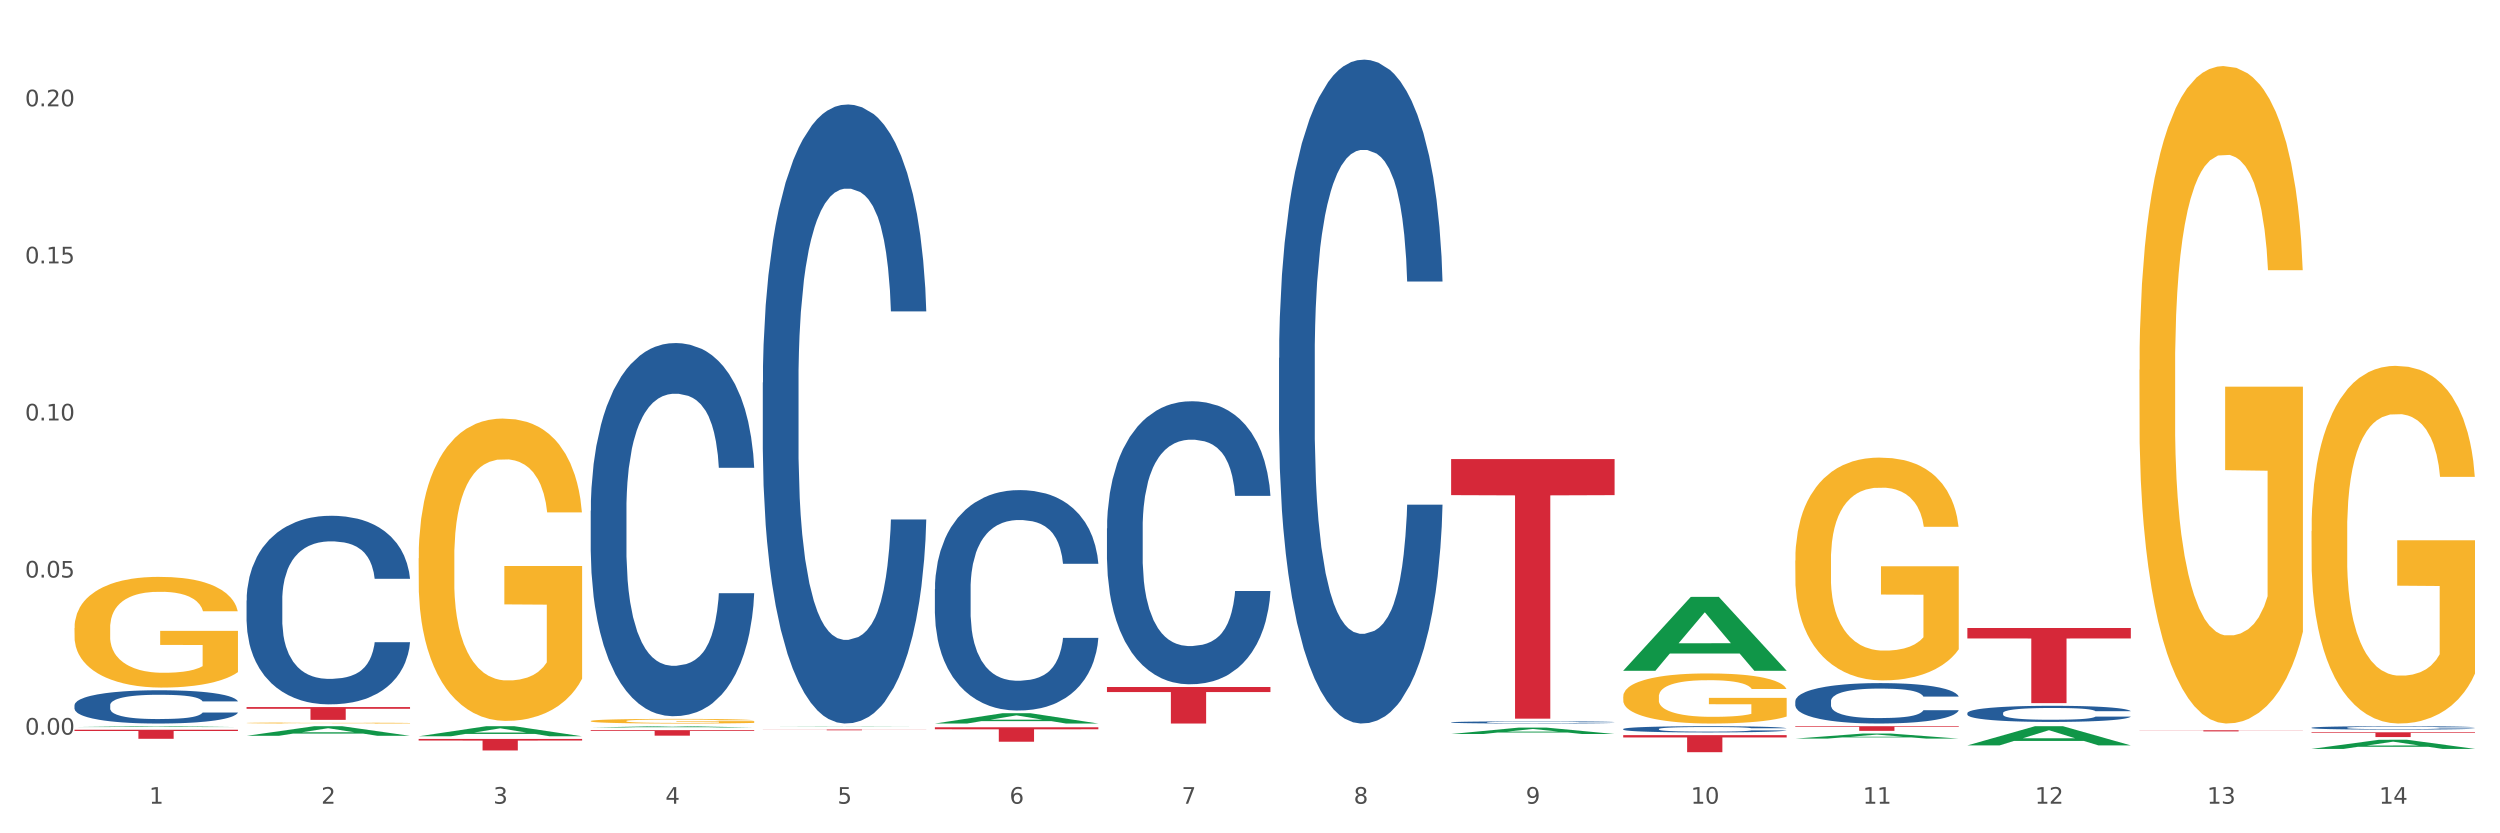 <?xml version="1.0" encoding="utf-8" standalone="no"?>
<!DOCTYPE svg PUBLIC "-//W3C//DTD SVG 1.1//EN"
  "http://www.w3.org/Graphics/SVG/1.1/DTD/svg11.dtd">
<svg xmlns:xlink="http://www.w3.org/1999/xlink" width="1080pt" height="360pt" viewBox="0 0 1080 360" xmlns="http://www.w3.org/2000/svg" version="1.1">
 <rect x="0" y="0" width="1080" height="360" fill="#333333" stroke="none"/>
 <defs>
  <style type="text/css">*{stroke-linejoin: round; stroke-linecap: butt}</style>
 </defs>
 <g id="figure_1">
  <g id="patch_1">
   <path d="M 0 360 
L 1080 360 
L 1080 0 
L 0 0 
z
" style="fill: #ffffff; stroke: #ffffff; stroke-linejoin: miter"/>
  </g>
  <g id="axes_1">
   <g id="matplotlib.axis_1">
    <g id="xtick_1">
     <g id="text_1">
      <!-- 1 -->
      <g style="fill: #4d4d4d" transform="translate(64.432 347.204) scale(0.096 -0.096)">
       <defs>
        <path id="DejaVuSans-31" d="M 794 531 
L 1825 531 
L 1825 4091 
L 703 3866 
L 703 4441 
L 1819 4666 
L 2450 4666 
L 2450 531 
L 3481 531 
L 3481 0 
L 794 0 
L 794 531 
z
" transform="scale(0.016)"/>
       </defs>
       <use xlink:href="#DejaVuSans-31"/>
      </g>
     </g>
    </g>
    <g id="xtick_2">
     <g id="text_2">
      <!-- 2 -->
      <g style="fill: #4d4d4d" transform="translate(138.771 347.204) scale(0.096 -0.096)">
       <defs>
        <path id="DejaVuSans-32" d="M 1228 531 
L 3431 531 
L 3431 0 
L 469 0 
L 469 531 
Q 828 903 1448 1529 
Q 2069 2156 2228 2338 
Q 2531 2678 2651 2914 
Q 2772 3150 2772 3378 
Q 2772 3750 2511 3984 
Q 2250 4219 1831 4219 
Q 1534 4219 1204 4116 
Q 875 4013 500 3803 
L 500 4441 
Q 881 4594 1212 4672 
Q 1544 4750 1819 4750 
Q 2544 4750 2975 4387 
Q 3406 4025 3406 3419 
Q 3406 3131 3298 2873 
Q 3191 2616 2906 2266 
Q 2828 2175 2409 1742 
Q 1991 1309 1228 531 
z
" transform="scale(0.016)"/>
       </defs>
       <use xlink:href="#DejaVuSans-32"/>
      </g>
     </g>
    </g>
    <g id="xtick_3">
     <g id="text_3">
      <!-- 3 -->
      <g style="fill: #4d4d4d" transform="translate(213.109 347.204) scale(0.096 -0.096)">
       <defs>
        <path id="DejaVuSans-33" d="M 2597 2516 
Q 3050 2419 3304 2112 
Q 3559 1806 3559 1356 
Q 3559 666 3084 287 
Q 2609 -91 1734 -91 
Q 1441 -91 1130 -33 
Q 819 25 488 141 
L 488 750 
Q 750 597 1062 519 
Q 1375 441 1716 441 
Q 2309 441 2620 675 
Q 2931 909 2931 1356 
Q 2931 1769 2642 2001 
Q 2353 2234 1838 2234 
L 1294 2234 
L 1294 2753 
L 1863 2753 
Q 2328 2753 2575 2939 
Q 2822 3125 2822 3475 
Q 2822 3834 2567 4026 
Q 2313 4219 1838 4219 
Q 1578 4219 1281 4162 
Q 984 4106 628 3988 
L 628 4550 
Q 988 4650 1302 4700 
Q 1616 4750 1894 4750 
Q 2613 4750 3031 4423 
Q 3450 4097 3450 3541 
Q 3450 3153 3228 2886 
Q 3006 2619 2597 2516 
z
" transform="scale(0.016)"/>
       </defs>
       <use xlink:href="#DejaVuSans-33"/>
      </g>
     </g>
    </g>
    <g id="xtick_4">
     <g id="text_4">
      <!-- 4 -->
      <g style="fill: #4d4d4d" transform="translate(287.448 347.204) scale(0.096 -0.096)">
       <defs>
        <path id="DejaVuSans-34" d="M 2419 4116 
L 825 1625 
L 2419 1625 
L 2419 4116 
z
M 2253 4666 
L 3047 4666 
L 3047 1625 
L 3713 1625 
L 3713 1100 
L 3047 1100 
L 3047 0 
L 2419 0 
L 2419 1100 
L 313 1100 
L 313 1709 
L 2253 4666 
z
" transform="scale(0.016)"/>
       </defs>
       <use xlink:href="#DejaVuSans-34"/>
      </g>
     </g>
    </g>
    <g id="xtick_5">
     <g id="text_5">
      <!-- 5 -->
      <g style="fill: #4d4d4d" transform="translate(361.787 347.204) scale(0.096 -0.096)">
       <defs>
        <path id="DejaVuSans-35" d="M 691 4666 
L 3169 4666 
L 3169 4134 
L 1269 4134 
L 1269 2991 
Q 1406 3038 1543 3061 
Q 1681 3084 1819 3084 
Q 2600 3084 3056 2656 
Q 3513 2228 3513 1497 
Q 3513 744 3044 326 
Q 2575 -91 1722 -91 
Q 1428 -91 1123 -41 
Q 819 9 494 109 
L 494 744 
Q 775 591 1075 516 
Q 1375 441 1709 441 
Q 2250 441 2565 725 
Q 2881 1009 2881 1497 
Q 2881 1984 2565 2268 
Q 2250 2553 1709 2553 
Q 1456 2553 1204 2497 
Q 953 2441 691 2322 
L 691 4666 
z
" transform="scale(0.016)"/>
       </defs>
       <use xlink:href="#DejaVuSans-35"/>
      </g>
     </g>
    </g>
    <g id="xtick_6">
     <g id="text_6">
      <!-- 6 -->
      <g style="fill: #4d4d4d" transform="translate(436.125 347.204) scale(0.096 -0.096)">
       <defs>
        <path id="DejaVuSans-36" d="M 2113 2584 
Q 1688 2584 1439 2293 
Q 1191 2003 1191 1497 
Q 1191 994 1439 701 
Q 1688 409 2113 409 
Q 2538 409 2786 701 
Q 3034 994 3034 1497 
Q 3034 2003 2786 2293 
Q 2538 2584 2113 2584 
z
M 3366 4563 
L 3366 3988 
Q 3128 4100 2886 4159 
Q 2644 4219 2406 4219 
Q 1781 4219 1451 3797 
Q 1122 3375 1075 2522 
Q 1259 2794 1537 2939 
Q 1816 3084 2150 3084 
Q 2853 3084 3261 2657 
Q 3669 2231 3669 1497 
Q 3669 778 3244 343 
Q 2819 -91 2113 -91 
Q 1303 -91 875 529 
Q 447 1150 447 2328 
Q 447 3434 972 4092 
Q 1497 4750 2381 4750 
Q 2619 4750 2861 4703 
Q 3103 4656 3366 4563 
z
" transform="scale(0.016)"/>
       </defs>
       <use xlink:href="#DejaVuSans-36"/>
      </g>
     </g>
    </g>
    <g id="xtick_7">
     <g id="text_7">
      <!-- 7 -->
      <g style="fill: #4d4d4d" transform="translate(510.464 347.204) scale(0.096 -0.096)">
       <defs>
        <path id="DejaVuSans-37" d="M 525 4666 
L 3525 4666 
L 3525 4397 
L 1831 0 
L 1172 0 
L 2766 4134 
L 525 4134 
L 525 4666 
z
" transform="scale(0.016)"/>
       </defs>
       <use xlink:href="#DejaVuSans-37"/>
      </g>
     </g>
    </g>
    <g id="xtick_8">
     <g id="text_8">
      <!-- 8 -->
      <g style="fill: #4d4d4d" transform="translate(584.803 347.204) scale(0.096 -0.096)">
       <defs>
        <path id="DejaVuSans-38" d="M 2034 2216 
Q 1584 2216 1326 1975 
Q 1069 1734 1069 1313 
Q 1069 891 1326 650 
Q 1584 409 2034 409 
Q 2484 409 2743 651 
Q 3003 894 3003 1313 
Q 3003 1734 2745 1975 
Q 2488 2216 2034 2216 
z
M 1403 2484 
Q 997 2584 770 2862 
Q 544 3141 544 3541 
Q 544 4100 942 4425 
Q 1341 4750 2034 4750 
Q 2731 4750 3128 4425 
Q 3525 4100 3525 3541 
Q 3525 3141 3298 2862 
Q 3072 2584 2669 2484 
Q 3125 2378 3379 2068 
Q 3634 1759 3634 1313 
Q 3634 634 3220 271 
Q 2806 -91 2034 -91 
Q 1263 -91 848 271 
Q 434 634 434 1313 
Q 434 1759 690 2068 
Q 947 2378 1403 2484 
z
M 1172 3481 
Q 1172 3119 1398 2916 
Q 1625 2713 2034 2713 
Q 2441 2713 2670 2916 
Q 2900 3119 2900 3481 
Q 2900 3844 2670 4047 
Q 2441 4250 2034 4250 
Q 1625 4250 1398 4047 
Q 1172 3844 1172 3481 
z
" transform="scale(0.016)"/>
       </defs>
       <use xlink:href="#DejaVuSans-38"/>
      </g>
     </g>
    </g>
    <g id="xtick_9">
     <g id="text_9">
      <!-- 9 -->
      <g style="fill: #4d4d4d" transform="translate(659.142 347.204) scale(0.096 -0.096)">
       <defs>
        <path id="DejaVuSans-39" d="M 703 97 
L 703 672 
Q 941 559 1184 500 
Q 1428 441 1663 441 
Q 2288 441 2617 861 
Q 2947 1281 2994 2138 
Q 2813 1869 2534 1725 
Q 2256 1581 1919 1581 
Q 1219 1581 811 2004 
Q 403 2428 403 3163 
Q 403 3881 828 4315 
Q 1253 4750 1959 4750 
Q 2769 4750 3195 4129 
Q 3622 3509 3622 2328 
Q 3622 1225 3098 567 
Q 2575 -91 1691 -91 
Q 1453 -91 1209 -44 
Q 966 3 703 97 
z
M 1959 2075 
Q 2384 2075 2632 2365 
Q 2881 2656 2881 3163 
Q 2881 3666 2632 3958 
Q 2384 4250 1959 4250 
Q 1534 4250 1286 3958 
Q 1038 3666 1038 3163 
Q 1038 2656 1286 2365 
Q 1534 2075 1959 2075 
z
" transform="scale(0.016)"/>
       </defs>
       <use xlink:href="#DejaVuSans-39"/>
      </g>
     </g>
    </g>
    <g id="xtick_10">
     <g id="text_10">
      <!-- 10 -->
      <g style="fill: #4d4d4d" transform="translate(730.426 347.204) scale(0.096 -0.096)">
       <defs>
        <path id="DejaVuSans-30" d="M 2034 4250 
Q 1547 4250 1301 3770 
Q 1056 3291 1056 2328 
Q 1056 1369 1301 889 
Q 1547 409 2034 409 
Q 2525 409 2770 889 
Q 3016 1369 3016 2328 
Q 3016 3291 2770 3770 
Q 2525 4250 2034 4250 
z
M 2034 4750 
Q 2819 4750 3233 4129 
Q 3647 3509 3647 2328 
Q 3647 1150 3233 529 
Q 2819 -91 2034 -91 
Q 1250 -91 836 529 
Q 422 1150 422 2328 
Q 422 3509 836 4129 
Q 1250 4750 2034 4750 
z
" transform="scale(0.016)"/>
       </defs>
       <use xlink:href="#DejaVuSans-31"/>
       <use xlink:href="#DejaVuSans-30" transform="translate(63.623 0)"/>
      </g>
     </g>
    </g>
    <g id="xtick_11">
     <g id="text_11">
      <!-- 11 -->
      <g style="fill: #4d4d4d" transform="translate(804.765 347.204) scale(0.096 -0.096)">
       <use xlink:href="#DejaVuSans-31"/>
       <use xlink:href="#DejaVuSans-31" transform="translate(63.623 0)"/>
      </g>
     </g>
    </g>
    <g id="xtick_12">
     <g id="text_12">
      <!-- 12 -->
      <g style="fill: #4d4d4d" transform="translate(879.104 347.204) scale(0.096 -0.096)">
       <use xlink:href="#DejaVuSans-31"/>
       <use xlink:href="#DejaVuSans-32" transform="translate(63.623 0)"/>
      </g>
     </g>
    </g>
    <g id="xtick_13">
     <g id="text_13">
      <!-- 13 -->
      <g style="fill: #4d4d4d" transform="translate(953.442 347.204) scale(0.096 -0.096)">
       <use xlink:href="#DejaVuSans-31"/>
       <use xlink:href="#DejaVuSans-33" transform="translate(63.623 0)"/>
      </g>
     </g>
    </g>
    <g id="xtick_14">
     <g id="text_14">
      <!-- 14 -->
      <g style="fill: #4d4d4d" transform="translate(1027.781 347.204) scale(0.096 -0.096)">
       <use xlink:href="#DejaVuSans-31"/>
       <use xlink:href="#DejaVuSans-34" transform="translate(63.623 0)"/>
      </g>
     </g>
    </g>
    <g id="xtick_15"/>
    <g id="xtick_16"/>
    <g id="xtick_17"/>
    <g id="xtick_18"/>
    <g id="xtick_19"/>
    <g id="xtick_20"/>
    <g id="xtick_21"/>
    <g id="xtick_22"/>
    <g id="xtick_23"/>
    <g id="xtick_24"/>
    <g id="xtick_25"/>
    <g id="xtick_26"/>
    <g id="xtick_27"/>
   </g>
   <g id="matplotlib.axis_2">
    <g id="ytick_1">
     <g id="text_15">
      <!-- 0.00 -->
      <g style="fill: #4d4d4d" transform="translate(10.8 317.365) scale(0.096 -0.096)">
       <defs>
        <path id="DejaVuSans-2e" d="M 684 794 
L 1344 794 
L 1344 0 
L 684 0 
L 684 794 
z
" transform="scale(0.016)"/>
       </defs>
       <use xlink:href="#DejaVuSans-30"/>
       <use xlink:href="#DejaVuSans-2e" transform="translate(63.623 0)"/>
       <use xlink:href="#DejaVuSans-30" transform="translate(95.41 0)"/>
       <use xlink:href="#DejaVuSans-30" transform="translate(159.033 0)"/>
      </g>
     </g>
    </g>
    <g id="ytick_2">
     <g id="text_16">
      <!-- 0.05 -->
      <g style="fill: #4d4d4d" transform="translate(10.8 249.506) scale(0.096 -0.096)">
       <use xlink:href="#DejaVuSans-30"/>
       <use xlink:href="#DejaVuSans-2e" transform="translate(63.623 0)"/>
       <use xlink:href="#DejaVuSans-30" transform="translate(95.41 0)"/>
       <use xlink:href="#DejaVuSans-35" transform="translate(159.033 0)"/>
      </g>
     </g>
    </g>
    <g id="ytick_3">
     <g id="text_17">
      <!-- 0.10 -->
      <g style="fill: #4d4d4d" transform="translate(10.8 181.647) scale(0.096 -0.096)">
       <use xlink:href="#DejaVuSans-30"/>
       <use xlink:href="#DejaVuSans-2e" transform="translate(63.623 0)"/>
       <use xlink:href="#DejaVuSans-31" transform="translate(95.41 0)"/>
       <use xlink:href="#DejaVuSans-30" transform="translate(159.033 0)"/>
      </g>
     </g>
    </g>
    <g id="ytick_4">
     <g id="text_18">
      <!-- 0.15 -->
      <g style="fill: #4d4d4d" transform="translate(10.8 113.788) scale(0.096 -0.096)">
       <use xlink:href="#DejaVuSans-30"/>
       <use xlink:href="#DejaVuSans-2e" transform="translate(63.623 0)"/>
       <use xlink:href="#DejaVuSans-31" transform="translate(95.41 0)"/>
       <use xlink:href="#DejaVuSans-35" transform="translate(159.033 0)"/>
      </g>
     </g>
    </g>
    <g id="ytick_5">
     <g id="text_19">
      <!-- 0.20 -->
      <g style="fill: #4d4d4d" transform="translate(10.8 45.929) scale(0.096 -0.096)">
       <use xlink:href="#DejaVuSans-30"/>
       <use xlink:href="#DejaVuSans-2e" transform="translate(63.623 0)"/>
       <use xlink:href="#DejaVuSans-32" transform="translate(95.41 0)"/>
       <use xlink:href="#DejaVuSans-30" transform="translate(159.033 0)"/>
      </g>
     </g>
    </g>
    <g id="ytick_6"/>
    <g id="ytick_7"/>
    <g id="ytick_8"/>
    <g id="ytick_9"/>
   </g>
   <g id="PolyCollection_1">
    <path d="M 32.175 314.101 
L 32.248 314.1 
L 61.37 313.719 
L 73.456 313.718 
L 102.797 314.102 
L 88.818 314.102 
L 82.484 314.012 
L 52.415 314.012 
L 52.197 314.014 
L 46.081 314.102 
L 32.175 314.102 
L 32.175 314.101 
L 56.201 313.959 
L 78.698 313.959 
L 67.559 313.8 
L 67.413 313.799 
L 67.267 313.8 
L 56.128 313.959 
L 56.201 313.959 
L 32.175 314.101 
z
" clip-path="url(#p3f82973fde)" style="fill: #109648"/>
    <path d="M 924.24 315.469 
L 994.861 315.469 
L 994.861 315.538 
L 967.081 315.538 
L 967.081 315.965 
L 951.852 315.965 
L 951.852 315.538 
L 924.24 315.538 
L 924.24 315.469 
L 924.24 315.469 
z
" clip-path="url(#p3f82973fde)" style="fill: #d62839"/>
    <path d="M 849.901 271.294 
L 920.523 271.294 
L 920.523 275.804 
L 892.742 275.834 
L 892.742 303.748 
L 877.514 303.748 
L 877.514 275.834 
L 849.901 275.804 
L 849.901 271.324 
L 849.901 271.294 
z
" clip-path="url(#p3f82973fde)" style="fill: #d62839"/>
    <path d="M 775.562 313.718 
L 846.184 313.718 
L 846.184 313.999 
L 818.404 314 
L 818.404 315.736 
L 803.175 315.736 
L 803.175 314 
L 775.562 313.999 
L 775.562 313.72 
L 775.562 313.718 
z
" clip-path="url(#p3f82973fde)" style="fill: #d62839"/>
    <path d="M 701.223 317.565 
L 771.845 317.565 
L 771.845 318.591 
L 744.065 318.598 
L 744.065 324.95 
L 728.836 324.95 
L 728.836 318.598 
L 701.223 318.591 
L 701.223 317.572 
L 701.223 317.565 
z
" clip-path="url(#p3f82973fde)" style="fill: #d62839"/>
    <path d="M 626.885 198.309 
L 697.506 198.309 
L 697.506 213.895 
L 669.726 214.001 
L 669.726 310.466 
L 654.497 310.466 
L 654.497 214.001 
L 626.885 213.895 
L 626.885 198.414 
L 626.885 198.309 
z
" clip-path="url(#p3f82973fde)" style="fill: #d62839"/>
    <path d="M 478.207 296.77 
L 548.829 296.77 
L 548.829 298.965 
L 521.049 298.98 
L 521.049 312.566 
L 505.82 312.566 
L 505.82 298.98 
L 478.207 298.965 
L 478.207 296.785 
L 478.207 296.77 
z
" clip-path="url(#p3f82973fde)" style="fill: #d62839"/>
    <path d="M 403.869 314.191 
L 474.49 314.191 
L 474.49 315.056 
L 446.71 315.062 
L 446.71 320.42 
L 431.481 320.42 
L 431.481 315.062 
L 403.869 315.056 
L 403.869 314.197 
L 403.869 314.191 
z
" clip-path="url(#p3f82973fde)" style="fill: #d62839"/>
    <path d="M 329.53 315.144 
L 400.152 315.144 
L 400.152 315.193 
L 372.371 315.193 
L 372.371 315.494 
L 357.143 315.494 
L 357.143 315.193 
L 329.53 315.193 
L 329.53 315.145 
L 329.53 315.144 
z
" clip-path="url(#p3f82973fde)" style="fill: #d62839"/>
    <path d="M 998.578 314.382 
L 998.662 314.381 
L 998.662 314.343 
L 998.912 314.292 
L 999.83 314.197 
L 1000.999 314.126 
L 1003.003 314.042 
L 1004.088 314.007 
L 1005.507 313.968 
L 1008.429 313.904 
L 1011.768 313.85 
L 1014.105 313.821 
L 1015.858 313.802 
L 1019.781 313.768 
L 1022.035 313.753 
L 1024.373 313.741 
L 1026.376 313.733 
L 1029.715 313.724 
L 1032.387 313.72 
L 1035.475 313.718 
L 1038.063 313.72 
L 1041.486 313.725 
L 1046.494 313.741 
L 1048.414 313.751 
L 1051.002 313.767 
L 1053.673 313.788 
L 1055.844 313.81 
L 1058.348 313.841 
L 1060.936 313.882 
L 1063.44 313.933 
L 1065.193 313.98 
L 1066.612 314.03 
L 1067.864 314.091 
L 1068.783 314.157 
L 1069.2 314.212 
L 1053.924 314.212 
L 1053.506 314.162 
L 1052.671 314.108 
L 1051.837 314.072 
L 1050.918 314.042 
L 1049.499 314.008 
L 1048.247 313.987 
L 1046.16 313.961 
L 1044.24 313.945 
L 1042.654 313.936 
L 1040.734 313.927 
L 1036.644 313.919 
L 1033.722 313.919 
L 1031.886 313.922 
L 1029.632 313.929 
L 1027.712 313.938 
L 1025.458 313.954 
L 1023.705 313.972 
L 1021.952 313.995 
L 1020.95 314.011 
L 1019.448 314.041 
L 1018.446 314.065 
L 1017.11 314.107 
L 1016.359 314.137 
L 1015.023 314.214 
L 1014.439 314.27 
L 1014.188 314.309 
L 1014.022 314.353 
L 1014.022 314.563 
L 1014.522 314.658 
L 1014.94 314.698 
L 1015.608 314.744 
L 1016.86 314.803 
L 1018.696 314.861 
L 1020.616 314.903 
L 1022.202 314.929 
L 1023.705 314.948 
L 1025.207 314.962 
L 1027.044 314.976 
L 1028.547 314.984 
L 1030.8 314.992 
L 1033.472 314.996 
L 1035.559 314.996 
L 1039.816 314.989 
L 1041.736 314.983 
L 1043.572 314.973 
L 1045.576 314.958 
L 1047.162 314.942 
L 1048.08 314.93 
L 1049.583 314.904 
L 1050.752 314.877 
L 1051.753 314.846 
L 1052.421 314.819 
L 1053.172 314.779 
L 1053.757 314.733 
L 1053.924 314.709 
L 1069.2 314.709 
L 1068.866 314.757 
L 1068.282 314.805 
L 1067.113 314.868 
L 1066.195 314.904 
L 1064.776 314.949 
L 1063.273 314.987 
L 1061.186 315.029 
L 1059.266 315.06 
L 1057.263 315.087 
L 1055.092 315.111 
L 1051.169 315.145 
L 1049.75 315.154 
L 1046.745 315.17 
L 1044.407 315.18 
L 1040.985 315.189 
L 1037.479 315.195 
L 1033.806 315.196 
L 1030.55 315.193 
L 1026.96 315.185 
L 1024.707 315.177 
L 1022.202 315.165 
L 1019.281 315.146 
L 1016.526 315.123 
L 1013.938 315.096 
L 1011.517 315.065 
L 1009.263 315.03 
L 1006.342 314.972 
L 1004.171 314.915 
L 1002.585 314.863 
L 1001.5 314.818 
L 1000.415 314.761 
L 999.83 314.722 
L 998.912 314.628 
L 998.578 314.54 
L 998.578 314.382 
z
" clip-path="url(#p3f82973fde)" style="fill: #255c99"/>
    <path d="M 849.901 308.033 
L 849.984 308.027 
L 849.984 307.848 
L 850.235 307.606 
L 851.153 307.161 
L 852.322 306.823 
L 854.325 306.428 
L 855.41 306.263 
L 856.829 306.078 
L 859.751 305.779 
L 863.09 305.524 
L 865.428 305.384 
L 867.181 305.295 
L 871.104 305.136 
L 873.358 305.066 
L 875.695 305.009 
L 877.699 304.97 
L 881.038 304.926 
L 883.709 304.907 
L 886.798 304.9 
L 889.386 304.907 
L 892.808 304.932 
L 897.817 305.009 
L 899.737 305.053 
L 902.325 305.13 
L 904.996 305.231 
L 907.166 305.333 
L 909.671 305.48 
L 912.258 305.671 
L 914.763 305.913 
L 916.516 306.136 
L 917.935 306.371 
L 919.187 306.658 
L 920.105 306.97 
L 920.523 307.231 
L 905.246 307.231 
L 904.829 306.995 
L 903.994 306.74 
L 903.159 306.569 
L 902.241 306.428 
L 900.822 306.269 
L 899.57 306.167 
L 897.483 306.046 
L 895.563 305.97 
L 893.977 305.925 
L 892.057 305.887 
L 887.966 305.849 
L 885.045 305.849 
L 883.208 305.862 
L 880.954 305.894 
L 879.034 305.938 
L 876.78 306.015 
L 875.027 306.097 
L 873.274 306.206 
L 872.273 306.282 
L 870.77 306.422 
L 869.768 306.537 
L 868.433 306.734 
L 867.681 306.874 
L 866.346 307.237 
L 865.761 307.505 
L 865.511 307.689 
L 865.344 307.893 
L 865.344 308.886 
L 865.845 309.332 
L 866.262 309.523 
L 866.93 309.74 
L 868.182 310.02 
L 870.019 310.294 
L 871.939 310.491 
L 873.525 310.612 
L 875.027 310.701 
L 876.53 310.771 
L 878.367 310.835 
L 879.869 310.873 
L 882.123 310.911 
L 884.794 310.93 
L 886.881 310.93 
L 891.139 310.899 
L 893.059 310.867 
L 894.895 310.822 
L 896.899 310.752 
L 898.485 310.676 
L 899.403 310.618 
L 900.905 310.497 
L 902.074 310.37 
L 903.076 310.224 
L 903.744 310.096 
L 904.495 309.905 
L 905.079 309.689 
L 905.246 309.574 
L 920.523 309.574 
L 920.189 309.803 
L 919.604 310.026 
L 918.436 310.325 
L 917.517 310.497 
L 916.098 310.707 
L 914.596 310.886 
L 912.509 311.083 
L 910.589 311.23 
L 908.585 311.357 
L 906.415 311.472 
L 902.491 311.631 
L 901.072 311.675 
L 898.067 311.752 
L 895.73 311.796 
L 892.307 311.841 
L 888.801 311.866 
L 885.128 311.873 
L 881.873 311.86 
L 878.283 311.822 
L 876.029 311.784 
L 873.525 311.726 
L 870.603 311.637 
L 867.848 311.529 
L 865.261 311.402 
L 862.84 311.255 
L 860.586 311.09 
L 857.664 310.816 
L 855.494 310.548 
L 853.908 310.3 
L 852.823 310.09 
L 851.737 309.822 
L 851.153 309.638 
L 850.235 309.192 
L 849.901 308.778 
L 849.901 308.033 
z
" clip-path="url(#p3f82973fde)" style="fill: #255c99"/>
    <path d="M 998.578 316.348 
L 1069.2 316.348 
L 1069.2 316.636 
L 1041.42 316.638 
L 1041.42 318.425 
L 1026.191 318.425 
L 1026.191 316.638 
L 998.578 316.636 
L 998.578 316.35 
L 998.578 316.348 
z
" clip-path="url(#p3f82973fde)" style="fill: #d62839"/>
    <path d="M 775.562 302.945 
L 775.646 302.929 
L 775.646 302.482 
L 775.896 301.876 
L 776.814 300.759 
L 777.983 299.913 
L 779.986 298.924 
L 781.072 298.509 
L 782.491 298.046 
L 785.412 297.297 
L 788.752 296.658 
L 791.089 296.307 
L 792.842 296.084 
L 796.765 295.685 
L 799.019 295.509 
L 801.357 295.366 
L 803.36 295.27 
L 806.699 295.158 
L 809.37 295.111 
L 812.459 295.095 
L 815.047 295.111 
L 818.469 295.174 
L 823.478 295.366 
L 825.398 295.478 
L 827.986 295.669 
L 830.657 295.924 
L 832.828 296.18 
L 835.332 296.547 
L 837.92 297.025 
L 840.424 297.632 
L 842.177 298.19 
L 843.596 298.78 
L 844.848 299.498 
L 845.766 300.28 
L 846.184 300.935 
L 830.908 300.935 
L 830.49 300.344 
L 829.655 299.706 
L 828.821 299.275 
L 827.902 298.924 
L 826.483 298.525 
L 825.231 298.27 
L 823.144 297.967 
L 821.224 297.775 
L 819.638 297.664 
L 817.718 297.568 
L 813.628 297.472 
L 810.706 297.472 
L 808.87 297.504 
L 806.616 297.584 
L 804.696 297.695 
L 802.442 297.887 
L 800.689 298.094 
L 798.936 298.366 
L 797.934 298.557 
L 796.431 298.908 
L 795.43 299.195 
L 794.094 299.69 
L 793.343 300.041 
L 792.007 300.95 
L 791.423 301.621 
L 791.172 302.083 
L 791.005 302.594 
L 791.005 305.083 
L 791.506 306.2 
L 791.924 306.679 
L 792.591 307.221 
L 793.844 307.923 
L 795.68 308.609 
L 797.6 309.104 
L 799.186 309.407 
L 800.689 309.631 
L 802.191 309.806 
L 804.028 309.966 
L 805.53 310.061 
L 807.784 310.157 
L 810.456 310.205 
L 812.543 310.205 
L 816.8 310.125 
L 818.72 310.045 
L 820.556 309.934 
L 822.56 309.758 
L 824.146 309.567 
L 825.064 309.423 
L 826.567 309.12 
L 827.735 308.801 
L 828.737 308.434 
L 829.405 308.115 
L 830.156 307.636 
L 830.741 307.094 
L 830.908 306.806 
L 846.184 306.806 
L 845.85 307.381 
L 845.266 307.939 
L 844.097 308.689 
L 843.179 309.12 
L 841.76 309.646 
L 840.257 310.093 
L 838.17 310.588 
L 836.25 310.955 
L 834.247 311.274 
L 832.076 311.561 
L 828.153 311.96 
L 826.734 312.072 
L 823.728 312.263 
L 821.391 312.375 
L 817.969 312.487 
L 814.463 312.55 
L 810.79 312.566 
L 807.534 312.534 
L 803.944 312.439 
L 801.69 312.343 
L 799.186 312.199 
L 796.264 311.976 
L 793.51 311.705 
L 790.922 311.386 
L 788.501 311.019 
L 786.247 310.604 
L 783.325 309.918 
L 781.155 309.248 
L 779.569 308.625 
L 778.484 308.099 
L 777.399 307.429 
L 776.814 306.966 
L 775.896 305.849 
L 775.562 304.812 
L 775.562 302.945 
z
" clip-path="url(#p3f82973fde)" style="fill: #255c99"/>
    <path d="M 626.885 312.044 
L 626.968 312.043 
L 626.968 312.019 
L 627.219 311.986 
L 628.137 311.925 
L 629.306 311.88 
L 631.309 311.826 
L 632.394 311.803 
L 633.813 311.778 
L 636.735 311.738 
L 640.074 311.703 
L 642.411 311.684 
L 644.164 311.672 
L 648.088 311.65 
L 650.342 311.641 
L 652.679 311.633 
L 654.683 311.628 
L 658.022 311.621 
L 660.693 311.619 
L 663.782 311.618 
L 666.369 311.619 
L 669.792 311.622 
L 674.801 311.633 
L 676.721 311.639 
L 679.308 311.649 
L 681.98 311.663 
L 684.15 311.677 
L 686.654 311.697 
L 689.242 311.723 
L 691.747 311.756 
L 693.5 311.786 
L 694.919 311.818 
L 696.171 311.857 
L 697.089 311.899 
L 697.506 311.935 
L 682.23 311.935 
L 681.813 311.903 
L 680.978 311.868 
L 680.143 311.845 
L 679.225 311.826 
L 677.806 311.804 
L 676.554 311.79 
L 674.467 311.774 
L 672.547 311.763 
L 670.961 311.757 
L 669.041 311.752 
L 664.95 311.747 
L 662.029 311.747 
L 660.192 311.749 
L 657.938 311.753 
L 656.018 311.759 
L 653.764 311.77 
L 652.011 311.781 
L 650.258 311.796 
L 649.257 311.806 
L 647.754 311.825 
L 646.752 311.841 
L 645.417 311.867 
L 644.665 311.886 
L 643.33 311.936 
L 642.745 311.972 
L 642.495 311.997 
L 642.328 312.025 
L 642.328 312.16 
L 642.829 312.221 
L 643.246 312.247 
L 643.914 312.276 
L 645.166 312.314 
L 647.003 312.352 
L 648.923 312.378 
L 650.509 312.395 
L 652.011 312.407 
L 653.514 312.417 
L 655.35 312.425 
L 656.853 312.43 
L 659.107 312.436 
L 661.778 312.438 
L 663.865 312.438 
L 668.122 312.434 
L 670.042 312.43 
L 671.879 312.423 
L 673.882 312.414 
L 675.468 312.404 
L 676.387 312.396 
L 677.889 312.379 
L 679.058 312.362 
L 680.06 312.342 
L 680.728 312.325 
L 681.479 312.299 
L 682.063 312.269 
L 682.23 312.254 
L 697.506 312.254 
L 697.173 312.285 
L 696.588 312.315 
L 695.42 312.356 
L 694.501 312.379 
L 693.082 312.408 
L 691.58 312.432 
L 689.493 312.459 
L 687.573 312.479 
L 685.569 312.496 
L 683.399 312.512 
L 679.475 312.533 
L 678.056 312.54 
L 675.051 312.55 
L 672.714 312.556 
L 669.291 312.562 
L 665.785 312.566 
L 662.112 312.566 
L 658.856 312.565 
L 655.267 312.559 
L 653.013 312.554 
L 650.509 312.546 
L 647.587 312.534 
L 644.832 312.52 
L 642.244 312.502 
L 639.824 312.482 
L 637.57 312.46 
L 634.648 312.423 
L 632.478 312.386 
L 630.892 312.352 
L 629.806 312.324 
L 628.721 312.288 
L 628.137 312.262 
L 627.219 312.202 
L 626.885 312.145 
L 626.885 312.044 
z
" clip-path="url(#p3f82973fde)" style="fill: #255c99"/>
    <path d="M 552.546 154.626 
L 552.629 154.364 
L 552.629 147.03 
L 552.88 137.077 
L 553.798 118.743 
L 554.967 104.861 
L 556.97 88.621 
L 558.055 81.811 
L 559.475 74.215 
L 562.396 61.905 
L 565.735 51.428 
L 568.073 45.666 
L 569.826 41.999 
L 573.749 35.451 
L 576.003 32.57 
L 578.34 30.212 
L 580.344 28.641 
L 583.683 26.807 
L 586.354 26.021 
L 589.443 25.759 
L 592.031 26.021 
L 595.453 27.069 
L 600.462 30.212 
L 602.382 32.046 
L 604.97 35.189 
L 607.641 39.38 
L 609.811 43.57 
L 612.316 49.595 
L 614.903 57.452 
L 617.408 67.405 
L 619.161 76.573 
L 620.58 86.264 
L 621.832 98.051 
L 622.75 110.885 
L 623.168 121.624 
L 607.891 121.624 
L 607.474 111.933 
L 606.639 101.456 
L 605.804 94.384 
L 604.886 88.621 
L 603.467 82.073 
L 602.215 77.882 
L 600.128 72.906 
L 598.208 69.763 
L 596.622 67.929 
L 594.702 66.358 
L 590.612 64.786 
L 587.69 64.786 
L 585.853 65.31 
L 583.6 66.62 
L 581.68 68.453 
L 579.426 71.596 
L 577.673 75.001 
L 575.92 79.454 
L 574.918 82.597 
L 573.415 88.359 
L 572.414 93.074 
L 571.078 101.194 
L 570.327 106.956 
L 568.991 121.886 
L 568.407 132.886 
L 568.156 140.482 
L 567.989 148.864 
L 567.989 189.724 
L 568.49 208.059 
L 568.908 215.916 
L 569.575 224.822 
L 570.827 236.346 
L 572.664 247.609 
L 574.584 255.729 
L 576.17 260.705 
L 577.673 264.372 
L 579.175 267.254 
L 581.012 269.873 
L 582.514 271.444 
L 584.768 273.016 
L 587.439 273.802 
L 589.526 273.802 
L 593.784 272.492 
L 595.704 271.182 
L 597.54 269.349 
L 599.544 266.468 
L 601.13 263.325 
L 602.048 260.967 
L 603.551 255.991 
L 604.719 250.752 
L 605.721 244.728 
L 606.389 239.49 
L 607.14 231.632 
L 607.724 222.726 
L 607.891 218.012 
L 623.168 218.012 
L 622.834 227.441 
L 622.249 236.608 
L 621.081 248.919 
L 620.163 255.991 
L 618.743 264.634 
L 617.241 271.968 
L 615.154 280.088 
L 613.234 286.112 
L 611.23 291.351 
L 609.06 296.065 
L 605.137 302.613 
L 603.718 304.447 
L 600.712 307.59 
L 598.375 309.423 
L 594.952 311.257 
L 591.446 312.304 
L 587.773 312.566 
L 584.518 312.043 
L 580.928 310.471 
L 578.674 308.899 
L 576.17 306.542 
L 573.248 302.875 
L 570.494 298.423 
L 567.906 293.184 
L 565.485 287.16 
L 563.231 280.35 
L 560.309 269.087 
L 558.139 258.086 
L 556.553 247.871 
L 555.468 239.228 
L 554.382 228.227 
L 553.798 220.631 
L 552.88 202.296 
L 552.546 185.271 
L 552.546 154.626 
z
" clip-path="url(#p3f82973fde)" style="fill: #255c99"/>
    <path d="M 478.207 228.28 
L 478.291 228.168 
L 478.291 225.042 
L 478.541 220.798 
L 479.459 212.981 
L 480.628 207.063 
L 482.632 200.139 
L 483.717 197.236 
L 485.136 193.997 
L 488.058 188.749 
L 491.397 184.282 
L 493.734 181.825 
L 495.487 180.262 
L 499.41 177.47 
L 501.664 176.241 
L 504.002 175.236 
L 506.005 174.566 
L 509.344 173.785 
L 512.016 173.45 
L 515.104 173.338 
L 517.692 173.45 
L 521.115 173.896 
L 526.123 175.236 
L 528.043 176.018 
L 530.631 177.358 
L 533.302 179.145 
L 535.473 180.932 
L 537.977 183.5 
L 540.565 186.85 
L 543.069 191.094 
L 544.822 195.002 
L 546.241 199.134 
L 547.493 204.159 
L 548.412 209.631 
L 548.829 214.21 
L 533.553 214.21 
L 533.135 210.078 
L 532.301 205.611 
L 531.466 202.596 
L 530.548 200.139 
L 529.128 197.347 
L 527.876 195.56 
L 525.789 193.439 
L 523.869 192.099 
L 522.283 191.317 
L 520.363 190.647 
L 516.273 189.977 
L 513.351 189.977 
L 511.515 190.2 
L 509.261 190.759 
L 507.341 191.54 
L 505.087 192.88 
L 503.334 194.332 
L 501.581 196.231 
L 500.579 197.571 
L 499.077 200.027 
L 498.075 202.037 
L 496.739 205.499 
L 495.988 207.956 
L 494.652 214.321 
L 494.068 219.011 
L 493.818 222.25 
L 493.651 225.823 
L 493.651 243.244 
L 494.151 251.061 
L 494.569 254.411 
L 495.237 258.208 
L 496.489 263.122 
L 498.325 267.923 
L 500.245 271.385 
L 501.831 273.507 
L 503.334 275.07 
L 504.837 276.299 
L 506.673 277.415 
L 508.176 278.085 
L 510.429 278.755 
L 513.101 279.091 
L 515.188 279.091 
L 519.445 278.532 
L 521.365 277.974 
L 523.202 277.192 
L 525.205 275.964 
L 526.791 274.624 
L 527.709 273.619 
L 529.212 271.497 
L 530.381 269.263 
L 531.382 266.695 
L 532.05 264.462 
L 532.801 261.111 
L 533.386 257.315 
L 533.553 255.305 
L 548.829 255.305 
L 548.495 259.325 
L 547.911 263.233 
L 546.742 268.482 
L 545.824 271.497 
L 544.405 275.182 
L 542.902 278.309 
L 540.815 281.771 
L 538.895 284.339 
L 536.892 286.572 
L 534.721 288.583 
L 530.798 291.374 
L 529.379 292.156 
L 526.374 293.496 
L 524.036 294.278 
L 520.614 295.059 
L 517.108 295.506 
L 513.435 295.618 
L 510.179 295.395 
L 506.59 294.724 
L 504.336 294.054 
L 501.831 293.049 
L 498.91 291.486 
L 496.155 289.588 
L 493.567 287.354 
L 491.146 284.786 
L 488.892 281.882 
L 485.971 277.08 
L 483.8 272.39 
L 482.214 268.035 
L 481.129 264.35 
L 480.044 259.66 
L 479.459 256.421 
L 478.541 248.604 
L 478.207 241.346 
L 478.207 228.28 
z
" clip-path="url(#p3f82973fde)" style="fill: #255c99"/>
    <path d="M 403.869 254.508 
L 403.952 254.421 
L 403.952 251.986 
L 404.202 248.681 
L 405.121 242.593 
L 406.289 237.984 
L 408.293 232.591 
L 409.378 230.33 
L 410.797 227.808 
L 413.719 223.72 
L 417.058 220.241 
L 419.395 218.328 
L 421.148 217.11 
L 425.072 214.936 
L 427.326 213.979 
L 429.663 213.197 
L 431.666 212.675 
L 435.006 212.066 
L 437.677 211.805 
L 440.766 211.718 
L 443.353 211.805 
L 446.776 212.153 
L 451.785 213.197 
L 453.704 213.805 
L 456.292 214.849 
L 458.964 216.241 
L 461.134 217.632 
L 463.638 219.633 
L 466.226 222.242 
L 468.73 225.547 
L 470.483 228.591 
L 471.903 231.809 
L 473.155 235.722 
L 474.073 239.984 
L 474.49 243.55 
L 459.214 243.55 
L 458.797 240.332 
L 457.962 236.853 
L 457.127 234.505 
L 456.209 232.591 
L 454.79 230.417 
L 453.538 229.026 
L 451.451 227.373 
L 449.531 226.329 
L 447.945 225.721 
L 446.025 225.199 
L 441.934 224.677 
L 439.012 224.677 
L 437.176 224.851 
L 434.922 225.286 
L 433.002 225.895 
L 430.748 226.938 
L 428.995 228.069 
L 427.242 229.547 
L 426.24 230.591 
L 424.738 232.504 
L 423.736 234.07 
L 422.401 236.766 
L 421.649 238.679 
L 420.314 243.637 
L 419.729 247.29 
L 419.479 249.812 
L 419.312 252.595 
L 419.312 266.163 
L 419.813 272.251 
L 420.23 274.86 
L 420.898 277.817 
L 422.15 281.644 
L 423.987 285.383 
L 425.907 288.08 
L 427.493 289.732 
L 428.995 290.95 
L 430.498 291.906 
L 432.334 292.776 
L 433.837 293.298 
L 436.091 293.82 
L 438.762 294.081 
L 440.849 294.081 
L 445.106 293.646 
L 447.026 293.211 
L 448.863 292.602 
L 450.866 291.645 
L 452.452 290.602 
L 453.371 289.819 
L 454.873 288.167 
L 456.042 286.427 
L 457.044 284.427 
L 457.711 282.687 
L 458.463 280.078 
L 459.047 277.121 
L 459.214 275.556 
L 474.49 275.556 
L 474.156 278.687 
L 473.572 281.731 
L 472.403 285.818 
L 471.485 288.167 
L 470.066 291.037 
L 468.563 293.472 
L 466.477 296.168 
L 464.557 298.168 
L 462.553 299.908 
L 460.383 301.473 
L 456.459 303.648 
L 455.04 304.256 
L 452.035 305.3 
L 449.698 305.909 
L 446.275 306.518 
L 442.769 306.866 
L 439.096 306.952 
L 435.84 306.779 
L 432.251 306.257 
L 429.997 305.735 
L 427.493 304.952 
L 424.571 303.735 
L 421.816 302.256 
L 419.228 300.517 
L 416.808 298.516 
L 414.554 296.255 
L 411.632 292.515 
L 409.462 288.862 
L 407.875 285.47 
L 406.79 282.6 
L 405.705 278.947 
L 405.121 276.425 
L 404.202 270.337 
L 403.869 264.684 
L 403.869 254.508 
z
" clip-path="url(#p3f82973fde)" style="fill: #255c99"/>
    <path d="M 329.53 165.296 
L 329.613 165.051 
L 329.613 158.213 
L 329.864 148.932 
L 330.782 131.836 
L 331.951 118.892 
L 333.954 103.75 
L 335.039 97.4 
L 336.458 90.317 
L 339.38 78.838 
L 342.719 69.069 
L 345.057 63.696 
L 346.81 60.277 
L 350.733 54.171 
L 352.987 51.484 
L 355.324 49.286 
L 357.328 47.821 
L 360.667 46.111 
L 363.338 45.378 
L 366.427 45.134 
L 369.015 45.378 
L 372.437 46.355 
L 377.446 49.286 
L 379.366 50.996 
L 381.954 53.927 
L 384.625 57.834 
L 386.795 61.742 
L 389.3 67.359 
L 391.887 74.686 
L 394.392 83.967 
L 396.145 92.515 
L 397.564 101.551 
L 398.816 112.542 
L 399.734 124.509 
L 400.152 134.523 
L 384.875 134.523 
L 384.458 125.486 
L 383.623 115.717 
L 382.788 109.123 
L 381.87 103.75 
L 380.451 97.644 
L 379.199 93.736 
L 377.112 89.096 
L 375.192 86.165 
L 373.606 84.455 
L 371.686 82.99 
L 367.595 81.525 
L 364.674 81.525 
L 362.837 82.013 
L 360.583 83.234 
L 358.663 84.944 
L 356.41 87.875 
L 354.656 91.05 
L 352.903 95.201 
L 351.902 98.132 
L 350.399 103.505 
L 349.397 107.901 
L 348.062 115.473 
L 347.31 120.846 
L 345.975 134.767 
L 345.391 145.024 
L 345.14 152.107 
L 344.973 159.922 
L 344.973 198.022 
L 345.474 215.119 
L 345.891 222.445 
L 346.559 230.749 
L 347.811 241.495 
L 349.648 251.997 
L 351.568 259.568 
L 353.154 264.209 
L 354.656 267.628 
L 356.159 270.315 
L 357.996 272.757 
L 359.498 274.222 
L 361.752 275.688 
L 364.423 276.42 
L 366.51 276.42 
L 370.768 275.199 
L 372.688 273.978 
L 374.524 272.268 
L 376.528 269.582 
L 378.114 266.651 
L 379.032 264.453 
L 380.534 259.813 
L 381.703 254.928 
L 382.705 249.311 
L 383.373 244.426 
L 384.124 237.099 
L 384.708 228.795 
L 384.875 224.399 
L 400.152 224.399 
L 399.818 233.192 
L 399.233 241.74 
L 398.065 253.218 
L 397.146 259.813 
L 395.727 267.872 
L 394.225 274.711 
L 392.138 282.282 
L 390.218 287.899 
L 388.214 292.784 
L 386.044 297.18 
L 382.121 303.286 
L 380.701 304.995 
L 377.696 307.926 
L 375.359 309.636 
L 371.936 311.345 
L 368.43 312.322 
L 364.757 312.566 
L 361.502 312.078 
L 357.912 310.613 
L 355.658 309.147 
L 353.154 306.949 
L 350.232 303.53 
L 347.477 299.378 
L 344.89 294.493 
L 342.469 288.876 
L 340.215 282.526 
L 337.293 272.024 
L 335.123 261.767 
L 333.537 252.242 
L 332.452 244.182 
L 331.366 233.924 
L 330.782 226.842 
L 329.864 209.745 
L 329.53 193.87 
L 329.53 165.296 
z
" clip-path="url(#p3f82973fde)" style="fill: #255c99"/>
    <path d="M 255.191 220.63 
L 255.275 220.482 
L 255.275 216.36 
L 255.525 210.765 
L 256.443 200.459 
L 257.612 192.656 
L 259.615 183.528 
L 260.701 179.7 
L 262.12 175.43 
L 265.041 168.51 
L 268.381 162.621 
L 270.718 159.382 
L 272.471 157.321 
L 276.394 153.64 
L 278.648 152.021 
L 280.986 150.695 
L 282.989 149.812 
L 286.328 148.781 
L 288.999 148.34 
L 292.088 148.193 
L 294.676 148.34 
L 298.098 148.929 
L 303.107 150.695 
L 305.027 151.726 
L 307.615 153.493 
L 310.286 155.849 
L 312.457 158.204 
L 314.961 161.59 
L 317.549 166.007 
L 320.053 171.602 
L 321.806 176.755 
L 323.225 182.203 
L 324.477 188.828 
L 325.396 196.042 
L 325.813 202.079 
L 310.537 202.079 
L 310.119 196.631 
L 309.284 190.742 
L 308.45 186.767 
L 307.531 183.528 
L 306.112 179.847 
L 304.86 177.491 
L 302.773 174.694 
L 300.853 172.927 
L 299.267 171.897 
L 297.347 171.013 
L 293.257 170.13 
L 290.335 170.13 
L 288.499 170.424 
L 286.245 171.16 
L 284.325 172.191 
L 282.071 173.958 
L 280.318 175.872 
L 278.565 178.375 
L 277.563 180.141 
L 276.06 183.381 
L 275.059 186.031 
L 273.723 190.595 
L 272.972 193.834 
L 271.636 202.226 
L 271.052 208.41 
L 270.801 212.679 
L 270.634 217.391 
L 270.634 240.359 
L 271.135 250.665 
L 271.553 255.082 
L 272.22 260.087 
L 273.473 266.565 
L 275.309 272.896 
L 277.229 277.461 
L 278.815 280.258 
L 280.318 282.319 
L 281.82 283.939 
L 283.657 285.411 
L 285.159 286.294 
L 287.413 287.178 
L 290.085 287.619 
L 292.172 287.619 
L 296.429 286.883 
L 298.349 286.147 
L 300.185 285.116 
L 302.189 283.497 
L 303.775 281.73 
L 304.693 280.405 
L 306.196 277.608 
L 307.364 274.663 
L 308.366 271.277 
L 309.034 268.332 
L 309.785 263.915 
L 310.37 258.91 
L 310.537 256.259 
L 325.813 256.259 
L 325.479 261.56 
L 324.895 266.713 
L 323.726 273.633 
L 322.808 277.608 
L 321.389 282.466 
L 319.886 286.589 
L 317.799 291.153 
L 315.879 294.539 
L 313.876 297.484 
L 311.705 300.134 
L 307.782 303.815 
L 306.363 304.845 
L 303.358 306.612 
L 301.02 307.643 
L 297.598 308.673 
L 294.092 309.262 
L 290.419 309.409 
L 287.163 309.115 
L 283.573 308.232 
L 281.32 307.348 
L 278.815 306.023 
L 275.893 303.962 
L 273.139 301.459 
L 270.551 298.514 
L 268.13 295.128 
L 265.876 291.3 
L 262.955 284.969 
L 260.784 278.786 
L 259.198 273.044 
L 258.113 268.185 
L 257.028 262.001 
L 256.443 257.732 
L 255.525 247.426 
L 255.191 237.856 
L 255.191 220.63 
z
" clip-path="url(#p3f82973fde)" style="fill: #255c99"/>
    <path d="M 106.514 259.419 
L 106.597 259.345 
L 106.597 257.261 
L 106.848 254.434 
L 107.766 249.225 
L 108.935 245.281 
L 110.938 240.667 
L 112.023 238.732 
L 113.442 236.574 
L 116.364 233.077 
L 119.703 230.101 
L 122.04 228.463 
L 123.794 227.422 
L 127.717 225.561 
L 129.971 224.743 
L 132.308 224.073 
L 134.312 223.627 
L 137.651 223.106 
L 140.322 222.883 
L 143.411 222.808 
L 145.998 222.883 
L 149.421 223.18 
L 154.43 224.073 
L 156.35 224.594 
L 158.937 225.487 
L 161.609 226.678 
L 163.779 227.868 
L 166.283 229.58 
L 168.871 231.812 
L 171.376 234.64 
L 173.129 237.244 
L 174.548 239.997 
L 175.8 243.346 
L 176.718 246.992 
L 177.135 250.043 
L 161.859 250.043 
L 161.442 247.29 
L 160.607 244.313 
L 159.772 242.304 
L 158.854 240.667 
L 157.435 238.807 
L 156.183 237.616 
L 154.096 236.202 
L 152.176 235.309 
L 150.59 234.789 
L 148.67 234.342 
L 144.579 233.896 
L 141.658 233.896 
L 139.821 234.044 
L 137.567 234.417 
L 135.647 234.937 
L 133.393 235.83 
L 131.64 236.798 
L 129.887 238.063 
L 128.886 238.956 
L 127.383 240.593 
L 126.381 241.932 
L 125.046 244.239 
L 124.294 245.876 
L 122.959 250.118 
L 122.374 253.243 
L 122.124 255.401 
L 121.957 257.782 
L 121.957 269.39 
L 122.458 274.599 
L 122.875 276.832 
L 123.543 279.362 
L 124.795 282.636 
L 126.632 285.836 
L 128.552 288.142 
L 130.138 289.556 
L 131.64 290.598 
L 133.143 291.417 
L 134.979 292.161 
L 136.482 292.607 
L 138.736 293.054 
L 141.407 293.277 
L 143.494 293.277 
L 147.751 292.905 
L 149.671 292.533 
L 151.508 292.012 
L 153.511 291.193 
L 155.097 290.3 
L 156.016 289.631 
L 157.518 288.217 
L 158.687 286.729 
L 159.689 285.017 
L 160.357 283.529 
L 161.108 281.296 
L 161.692 278.766 
L 161.859 277.427 
L 177.135 277.427 
L 176.802 280.106 
L 176.217 282.71 
L 175.049 286.208 
L 174.13 288.217 
L 172.711 290.672 
L 171.209 292.756 
L 169.122 295.063 
L 167.202 296.774 
L 165.198 298.263 
L 163.028 299.602 
L 159.104 301.462 
L 157.685 301.983 
L 154.68 302.876 
L 152.343 303.397 
L 148.92 303.918 
L 145.414 304.216 
L 141.741 304.29 
L 138.486 304.141 
L 134.896 303.695 
L 132.642 303.248 
L 130.138 302.578 
L 127.216 301.537 
L 124.461 300.272 
L 121.874 298.783 
L 119.453 297.072 
L 117.199 295.137 
L 114.277 291.937 
L 112.107 288.812 
L 110.521 285.91 
L 109.435 283.454 
L 108.35 280.329 
L 107.766 278.171 
L 106.848 272.962 
L 106.514 268.125 
L 106.514 259.419 
z
" clip-path="url(#p3f82973fde)" style="fill: #255c99"/>
    <path d="M 32.175 304.648 
L 32.258 304.635 
L 32.258 304.267 
L 32.509 303.768 
L 33.427 302.849 
L 34.596 302.153 
L 36.599 301.339 
L 37.684 300.998 
L 39.104 300.617 
L 42.025 300 
L 45.364 299.474 
L 47.702 299.185 
L 49.455 299.002 
L 53.378 298.673 
L 55.632 298.529 
L 57.969 298.411 
L 59.973 298.332 
L 63.312 298.24 
L 65.983 298.201 
L 69.072 298.187 
L 71.66 298.201 
L 75.082 298.253 
L 80.091 298.411 
L 82.011 298.503 
L 84.599 298.66 
L 87.27 298.87 
L 89.44 299.08 
L 91.945 299.382 
L 94.533 299.776 
L 97.037 300.275 
L 98.79 300.735 
L 100.209 301.221 
L 101.461 301.812 
L 102.379 302.455 
L 102.797 302.994 
L 87.52 302.994 
L 87.103 302.508 
L 86.268 301.982 
L 85.434 301.628 
L 84.515 301.339 
L 83.096 301.011 
L 81.844 300.801 
L 79.757 300.551 
L 77.837 300.393 
L 76.251 300.302 
L 74.331 300.223 
L 70.241 300.144 
L 67.319 300.144 
L 65.482 300.17 
L 63.229 300.236 
L 61.309 300.328 
L 59.055 300.485 
L 57.302 300.656 
L 55.549 300.879 
L 54.547 301.037 
L 53.044 301.326 
L 52.043 301.562 
L 50.707 301.969 
L 49.956 302.258 
L 48.62 303.007 
L 48.036 303.558 
L 47.785 303.939 
L 47.618 304.359 
L 47.618 306.408 
L 48.119 307.327 
L 48.537 307.721 
L 49.204 308.167 
L 50.457 308.745 
L 52.293 309.31 
L 54.213 309.717 
L 55.799 309.966 
L 57.302 310.15 
L 58.804 310.295 
L 60.641 310.426 
L 62.143 310.505 
L 64.397 310.584 
L 67.069 310.623 
L 69.155 310.623 
L 73.413 310.557 
L 75.333 310.492 
L 77.169 310.4 
L 79.173 310.255 
L 80.759 310.098 
L 81.677 309.979 
L 83.18 309.73 
L 84.348 309.467 
L 85.35 309.165 
L 86.018 308.903 
L 86.769 308.509 
L 87.353 308.062 
L 87.52 307.826 
L 102.797 307.826 
L 102.463 308.299 
L 101.879 308.758 
L 100.71 309.375 
L 99.792 309.73 
L 98.372 310.163 
L 96.87 310.531 
L 94.783 310.938 
L 92.863 311.24 
L 90.86 311.503 
L 88.689 311.739 
L 84.766 312.067 
L 83.347 312.159 
L 80.341 312.317 
L 78.004 312.409 
L 74.581 312.501 
L 71.075 312.553 
L 67.402 312.566 
L 64.147 312.54 
L 60.557 312.461 
L 58.303 312.383 
L 55.799 312.264 
L 52.877 312.081 
L 50.123 311.857 
L 47.535 311.595 
L 45.114 311.293 
L 42.86 310.951 
L 39.938 310.387 
L 37.768 309.835 
L 36.182 309.323 
L 35.097 308.89 
L 34.011 308.338 
L 33.427 307.957 
L 32.509 307.038 
L 32.175 306.184 
L 32.175 304.648 
z
" clip-path="url(#p3f82973fde)" style="fill: #255c99"/>
    <path d="M 32.175 315.253 
L 102.797 315.253 
L 102.797 315.795 
L 75.017 315.798 
L 75.017 319.148 
L 59.788 319.148 
L 59.788 315.798 
L 32.175 315.795 
L 32.175 315.257 
L 32.175 315.253 
z
" clip-path="url(#p3f82973fde)" style="fill: #d62839"/>
    <path d="M 106.514 305.442 
L 177.135 305.442 
L 177.135 306.21 
L 149.355 306.215 
L 149.355 310.97 
L 134.126 310.97 
L 134.126 306.215 
L 106.514 306.21 
L 106.514 305.447 
L 106.514 305.442 
z
" clip-path="url(#p3f82973fde)" style="fill: #d62839"/>
    <path d="M 701.223 314.929 
L 701.307 314.927 
L 701.307 314.858 
L 701.557 314.764 
L 702.476 314.592 
L 703.644 314.461 
L 705.648 314.309 
L 706.733 314.245 
L 708.152 314.174 
L 711.074 314.058 
L 714.413 313.959 
L 716.75 313.905 
L 718.503 313.871 
L 722.427 313.809 
L 724.681 313.782 
L 727.018 313.76 
L 729.021 313.745 
L 732.36 313.728 
L 735.032 313.721 
L 738.12 313.718 
L 740.708 313.721 
L 744.131 313.731 
L 749.139 313.76 
L 751.059 313.777 
L 753.647 313.807 
L 756.318 313.846 
L 758.489 313.886 
L 760.993 313.942 
L 763.581 314.016 
L 766.085 314.11 
L 767.838 314.196 
L 769.257 314.287 
L 770.51 314.397 
L 771.428 314.518 
L 771.845 314.619 
L 756.569 314.619 
L 756.151 314.528 
L 755.317 314.429 
L 754.482 314.363 
L 753.564 314.309 
L 752.145 314.247 
L 750.892 314.208 
L 748.805 314.161 
L 746.885 314.132 
L 745.299 314.114 
L 743.379 314.1 
L 739.289 314.085 
L 736.367 314.085 
L 734.531 314.09 
L 732.277 314.102 
L 730.357 314.119 
L 728.103 314.149 
L 726.35 314.181 
L 724.597 314.223 
L 723.595 314.252 
L 722.093 314.306 
L 721.091 314.351 
L 719.755 314.427 
L 719.004 314.481 
L 717.668 314.621 
L 717.084 314.725 
L 716.834 314.796 
L 716.667 314.875 
L 716.667 315.259 
L 717.168 315.431 
L 717.585 315.505 
L 718.253 315.589 
L 719.505 315.697 
L 721.341 315.803 
L 723.261 315.879 
L 724.847 315.926 
L 726.35 315.96 
L 727.853 315.987 
L 729.689 316.012 
L 731.192 316.027 
L 733.446 316.042 
L 736.117 316.049 
L 738.204 316.049 
L 742.461 316.037 
L 744.381 316.024 
L 746.218 316.007 
L 748.221 315.98 
L 749.807 315.95 
L 750.725 315.928 
L 752.228 315.882 
L 753.397 315.832 
L 754.398 315.776 
L 755.066 315.726 
L 755.818 315.653 
L 756.402 315.569 
L 756.569 315.525 
L 771.845 315.525 
L 771.511 315.613 
L 770.927 315.699 
L 769.758 315.815 
L 768.84 315.882 
L 767.421 315.963 
L 765.918 316.032 
L 763.831 316.108 
L 761.911 316.165 
L 759.908 316.214 
L 757.738 316.258 
L 753.814 316.32 
L 752.395 316.337 
L 749.39 316.366 
L 747.052 316.384 
L 743.63 316.401 
L 740.124 316.411 
L 736.451 316.413 
L 733.195 316.408 
L 729.606 316.393 
L 727.352 316.379 
L 724.847 316.357 
L 721.926 316.322 
L 719.171 316.28 
L 716.583 316.231 
L 714.162 316.174 
L 711.908 316.11 
L 708.987 316.005 
L 706.816 315.901 
L 705.23 315.805 
L 704.145 315.724 
L 703.06 315.621 
L 702.476 315.549 
L 701.557 315.377 
L 701.223 315.217 
L 701.223 314.929 
z
" clip-path="url(#p3f82973fde)" style="fill: #255c99"/>
    <path d="M 180.852 319.233 
L 251.474 319.233 
L 251.474 319.922 
L 223.694 319.927 
L 223.694 324.19 
L 208.465 324.19 
L 208.465 319.927 
L 180.852 319.922 
L 180.852 319.238 
L 180.852 319.233 
z
" clip-path="url(#p3f82973fde)" style="fill: #d62839"/>
    <path d="M 255.191 315.425 
L 325.813 315.425 
L 325.813 315.756 
L 298.033 315.759 
L 298.033 317.811 
L 282.804 317.811 
L 282.804 315.759 
L 255.191 315.756 
L 255.191 315.427 
L 255.191 315.425 
z
" clip-path="url(#p3f82973fde)" style="fill: #d62839"/>
    <path d="M 180.852 241.172 
L 180.936 241.052 
L 180.936 236.758 
L 181.103 233.06 
L 181.936 224.113 
L 183.187 216.717 
L 184.104 212.78 
L 185.021 209.56 
L 186.105 206.339 
L 187.439 202.999 
L 189.857 198.108 
L 191.358 195.603 
L 193.192 192.978 
L 196.528 189.161 
L 198.946 187.014 
L 201.447 185.224 
L 205.533 183.077 
L 208.201 182.123 
L 211.036 181.407 
L 214.454 180.93 
L 217.039 180.811 
L 222.709 181.168 
L 227.545 182.242 
L 229.879 183.077 
L 232.881 184.509 
L 234.465 185.463 
L 237.05 187.372 
L 239.718 189.877 
L 241.552 192.024 
L 244.304 196.08 
L 246.388 200.136 
L 248.306 205.146 
L 249.306 208.605 
L 250.057 211.826 
L 250.724 215.524 
L 251.391 221.369 
L 236.383 221.369 
L 235.799 217.194 
L 234.882 213.258 
L 233.548 209.44 
L 232.38 207.055 
L 230.379 204.072 
L 228.545 202.164 
L 226.627 200.732 
L 224.293 199.539 
L 222.458 198.943 
L 219.874 198.466 
L 214.788 198.585 
L 211.369 199.539 
L 209.034 200.732 
L 207.534 201.806 
L 206.2 202.999 
L 204.699 204.669 
L 202.948 207.174 
L 201.697 209.44 
L 200.446 212.303 
L 199.446 215.166 
L 198.529 218.506 
L 197.778 222.085 
L 197.195 225.783 
L 196.694 230.316 
L 196.277 237.832 
L 196.277 254.174 
L 196.444 257.872 
L 196.861 262.763 
L 197.361 266.461 
L 198.195 270.875 
L 198.946 273.857 
L 200.363 278.152 
L 201.947 281.731 
L 203.198 283.997 
L 204.449 285.906 
L 206.616 288.53 
L 209.034 290.677 
L 211.119 291.99 
L 213.954 293.182 
L 215.871 293.66 
L 217.539 293.898 
L 221.625 293.898 
L 224.543 293.54 
L 227.795 292.705 
L 230.296 291.632 
L 232.38 290.319 
L 234.715 288.172 
L 236.216 286.144 
L 236.216 261.213 
L 217.873 261.093 
L 217.873 244.512 
L 251.474 244.512 
L 251.474 293.182 
L 250.057 295.688 
L 248.473 297.954 
L 246.805 299.982 
L 244.304 302.487 
L 241.302 304.873 
L 238.634 306.543 
L 235.799 307.974 
L 232.464 309.287 
L 228.128 310.48 
L 225.46 310.957 
L 222.125 311.315 
L 218.206 311.434 
L 214.788 311.195 
L 211.452 310.599 
L 207.951 309.525 
L 204.532 307.974 
L 201.947 306.424 
L 199.362 304.515 
L 196.611 302.01 
L 194.443 299.624 
L 192.776 297.477 
L 190.941 294.733 
L 188.94 291.154 
L 187.439 287.934 
L 186.105 284.593 
L 184.688 280.299 
L 183.687 276.601 
L 182.687 271.949 
L 182.103 268.489 
L 181.436 263.121 
L 180.936 255.606 
L 180.852 241.172 
z
" clip-path="url(#p3f82973fde)" style="fill: #f7b32b"/>
    <path d="M 998.578 323.518 
L 998.651 323.514 
L 1027.773 319.581 
L 1039.859 319.577 
L 1069.2 323.525 
L 1055.221 323.525 
L 1048.887 322.606 
L 1018.818 322.606 
L 1018.6 322.621 
L 1012.484 323.525 
L 998.578 323.525 
L 998.578 323.518 
L 1022.604 322.057 
L 1045.101 322.054 
L 1033.962 320.419 
L 1033.816 320.411 
L 1033.671 320.422 
L 1022.531 322.054 
L 1022.604 322.057 
L 998.578 323.518 
z
" clip-path="url(#p3f82973fde)" style="fill: #109648"/>
    <path d="M 106.514 312.327 
L 106.597 312.327 
L 106.597 312.312 
L 106.764 312.3 
L 107.598 312.269 
L 108.848 312.244 
L 109.765 312.231 
L 110.683 312.22 
L 111.767 312.209 
L 113.101 312.197 
L 115.519 312.181 
L 117.019 312.172 
L 118.854 312.163 
L 122.189 312.15 
L 124.607 312.143 
L 127.108 312.137 
L 131.194 312.13 
L 133.862 312.126 
L 136.697 312.124 
L 140.115 312.122 
L 142.7 312.122 
L 148.37 312.123 
L 153.206 312.127 
L 155.54 312.13 
L 158.542 312.134 
L 160.126 312.138 
L 162.711 312.144 
L 165.379 312.153 
L 167.213 312.16 
L 169.965 312.174 
L 172.049 312.188 
L 173.967 312.205 
L 174.968 312.216 
L 175.718 312.227 
L 176.385 312.24 
L 177.052 312.26 
L 162.044 312.26 
L 161.46 312.246 
L 160.543 312.232 
L 159.209 312.219 
L 158.042 312.211 
L 156.041 312.201 
L 154.206 312.195 
L 152.289 312.19 
L 149.954 312.186 
L 148.12 312.184 
L 145.535 312.182 
L 140.449 312.182 
L 137.03 312.186 
L 134.696 312.19 
L 133.195 312.193 
L 131.861 312.197 
L 130.36 312.203 
L 128.609 312.212 
L 127.358 312.219 
L 126.108 312.229 
L 125.107 312.239 
L 124.19 312.25 
L 123.44 312.262 
L 122.856 312.275 
L 122.356 312.29 
L 121.939 312.316 
L 121.939 312.372 
L 122.106 312.384 
L 122.522 312.401 
L 123.023 312.413 
L 123.856 312.428 
L 124.607 312.439 
L 126.024 312.453 
L 127.609 312.465 
L 128.859 312.473 
L 130.11 312.48 
L 132.278 312.488 
L 134.696 312.496 
L 136.78 312.5 
L 139.615 312.504 
L 141.533 312.506 
L 143.2 312.507 
L 147.286 312.507 
L 150.204 312.506 
L 153.456 312.503 
L 155.957 312.499 
L 158.042 312.495 
L 160.376 312.487 
L 161.877 312.48 
L 161.877 312.395 
L 143.534 312.395 
L 143.534 312.339 
L 177.135 312.339 
L 177.135 312.504 
L 175.718 312.513 
L 174.134 312.521 
L 172.466 312.527 
L 169.965 312.536 
L 166.963 312.544 
L 164.295 312.55 
L 161.46 312.555 
L 158.125 312.559 
L 153.789 312.563 
L 151.121 312.565 
L 147.786 312.566 
L 143.867 312.566 
L 140.449 312.566 
L 137.114 312.564 
L 133.612 312.56 
L 130.193 312.555 
L 127.609 312.549 
L 125.024 312.543 
L 122.272 312.534 
L 120.104 312.526 
L 118.437 312.519 
L 116.603 312.51 
L 114.601 312.497 
L 113.101 312.486 
L 111.767 312.475 
L 110.349 312.46 
L 109.349 312.448 
L 108.348 312.432 
L 107.764 312.42 
L 107.097 312.402 
L 106.597 312.376 
L 106.514 312.327 
z
" clip-path="url(#p3f82973fde)" style="fill: #f7b32b"/>
    <path d="M 775.562 319.076 
L 775.635 319.074 
L 804.757 316.89 
L 816.843 316.888 
L 846.184 319.08 
L 832.205 319.08 
L 825.871 318.57 
L 795.802 318.57 
L 795.584 318.578 
L 789.468 319.08 
L 775.562 319.08 
L 775.562 319.076 
L 799.588 318.265 
L 822.085 318.263 
L 810.946 317.355 
L 810.8 317.351 
L 810.655 317.357 
L 799.515 318.263 
L 799.588 318.265 
L 775.562 319.076 
z
" clip-path="url(#p3f82973fde)" style="fill: #109648"/>
    <path d="M 255.191 311.488 
L 255.275 311.486 
L 255.275 311.42 
L 255.441 311.363 
L 256.275 311.226 
L 257.526 311.112 
L 258.443 311.052 
L 259.36 311.003 
L 260.444 310.953 
L 261.778 310.902 
L 264.196 310.827 
L 265.697 310.788 
L 267.531 310.748 
L 270.866 310.689 
L 273.284 310.656 
L 275.786 310.629 
L 279.871 310.596 
L 282.539 310.581 
L 285.374 310.57 
L 288.793 310.563 
L 291.377 310.561 
L 297.047 310.567 
L 301.883 310.583 
L 304.218 310.596 
L 307.219 310.618 
L 308.804 310.633 
L 311.388 310.662 
L 314.057 310.7 
L 315.891 310.733 
L 318.642 310.796 
L 320.727 310.858 
L 322.645 310.935 
L 323.645 310.988 
L 324.395 311.037 
L 325.062 311.094 
L 325.73 311.184 
L 310.721 311.184 
L 310.138 311.12 
L 309.221 311.059 
L 307.886 311.001 
L 306.719 310.964 
L 304.718 310.918 
L 302.884 310.889 
L 300.966 310.867 
L 298.631 310.849 
L 296.797 310.84 
L 294.212 310.832 
L 289.126 310.834 
L 285.708 310.849 
L 283.373 310.867 
L 281.872 310.884 
L 280.538 310.902 
L 279.037 310.927 
L 277.286 310.966 
L 276.036 311.001 
L 274.785 311.045 
L 273.785 311.089 
L 272.867 311.14 
L 272.117 311.195 
L 271.533 311.252 
L 271.033 311.321 
L 270.616 311.437 
L 270.616 311.687 
L 270.783 311.744 
L 271.2 311.819 
L 271.7 311.876 
L 272.534 311.944 
L 273.284 311.99 
L 274.702 312.056 
L 276.286 312.11 
L 277.537 312.145 
L 278.787 312.175 
L 280.955 312.215 
L 283.373 312.248 
L 285.458 312.268 
L 288.292 312.286 
L 290.21 312.294 
L 291.878 312.297 
L 295.963 312.297 
L 298.882 312.292 
L 302.133 312.279 
L 304.635 312.262 
L 306.719 312.242 
L 309.054 312.209 
L 310.555 312.178 
L 310.555 311.795 
L 292.211 311.794 
L 292.211 311.539 
L 325.813 311.539 
L 325.813 312.286 
L 324.395 312.325 
L 322.811 312.359 
L 321.144 312.391 
L 318.642 312.429 
L 315.641 312.466 
L 312.973 312.491 
L 310.138 312.513 
L 306.803 312.533 
L 302.467 312.552 
L 299.799 312.559 
L 296.464 312.565 
L 292.545 312.566 
L 289.126 312.563 
L 285.791 312.554 
L 282.289 312.537 
L 278.871 312.513 
L 276.286 312.489 
L 273.701 312.46 
L 270.95 312.422 
L 268.782 312.385 
L 267.114 312.352 
L 265.28 312.31 
L 263.279 312.255 
L 261.778 312.206 
L 260.444 312.154 
L 259.027 312.088 
L 258.026 312.032 
L 257.025 311.96 
L 256.442 311.907 
L 255.775 311.825 
L 255.275 311.709 
L 255.191 311.488 
z
" clip-path="url(#p3f82973fde)" style="fill: #f7b32b"/>
    <path d="M 701.223 300.925 
L 701.307 300.905 
L 701.307 300.194 
L 701.474 299.581 
L 702.307 298.099 
L 703.558 296.873 
L 704.475 296.221 
L 705.392 295.687 
L 706.476 295.154 
L 707.81 294.6 
L 710.228 293.79 
L 711.729 293.375 
L 713.563 292.94 
L 716.899 292.307 
L 719.317 291.952 
L 721.818 291.655 
L 725.903 291.299 
L 728.572 291.141 
L 731.406 291.023 
L 734.825 290.944 
L 737.41 290.924 
L 743.08 290.983 
L 747.915 291.161 
L 750.25 291.299 
L 753.252 291.537 
L 754.836 291.695 
L 757.421 292.011 
L 760.089 292.426 
L 761.923 292.782 
L 764.675 293.454 
L 766.759 294.126 
L 768.677 294.956 
L 769.677 295.529 
L 770.428 296.063 
L 771.095 296.675 
L 771.762 297.644 
L 756.754 297.644 
L 756.17 296.952 
L 755.253 296.3 
L 753.919 295.667 
L 752.751 295.272 
L 750.75 294.778 
L 748.916 294.462 
L 746.998 294.225 
L 744.664 294.027 
L 742.829 293.928 
L 740.245 293.849 
L 735.159 293.869 
L 731.74 294.027 
L 729.405 294.225 
L 727.905 294.403 
L 726.571 294.6 
L 725.07 294.877 
L 723.319 295.292 
L 722.068 295.667 
L 720.817 296.142 
L 719.817 296.616 
L 718.9 297.17 
L 718.149 297.763 
L 717.566 298.375 
L 717.065 299.126 
L 716.648 300.371 
L 716.648 303.079 
L 716.815 303.692 
L 717.232 304.502 
L 717.732 305.115 
L 718.566 305.846 
L 719.317 306.34 
L 720.734 307.052 
L 722.318 307.645 
L 723.569 308.02 
L 724.82 308.337 
L 726.987 308.772 
L 729.405 309.127 
L 731.49 309.345 
L 734.325 309.542 
L 736.242 309.621 
L 737.91 309.661 
L 741.996 309.661 
L 744.914 309.602 
L 748.166 309.463 
L 750.667 309.285 
L 752.751 309.068 
L 755.086 308.712 
L 756.587 308.376 
L 756.587 304.245 
L 738.244 304.226 
L 738.244 301.478 
L 771.845 301.478 
L 771.845 309.542 
L 770.428 309.957 
L 768.844 310.333 
L 767.176 310.669 
L 764.675 311.084 
L 761.673 311.479 
L 759.005 311.756 
L 756.17 311.993 
L 752.835 312.211 
L 748.499 312.408 
L 745.831 312.487 
L 742.496 312.547 
L 738.577 312.566 
L 735.159 312.527 
L 731.823 312.428 
L 728.321 312.25 
L 724.903 311.993 
L 722.318 311.736 
L 719.733 311.42 
L 716.982 311.005 
L 714.814 310.61 
L 713.147 310.254 
L 711.312 309.799 
L 709.311 309.206 
L 707.81 308.673 
L 706.476 308.119 
L 705.059 307.408 
L 704.058 306.795 
L 703.058 306.024 
L 702.474 305.451 
L 701.807 304.562 
L 701.307 303.316 
L 701.223 300.925 
z
" clip-path="url(#p3f82973fde)" style="fill: #f7b32b"/>
    <path d="M 775.562 242.161 
L 775.645 242.073 
L 775.645 238.908 
L 775.812 236.183 
L 776.646 229.589 
L 777.897 224.138 
L 778.814 221.237 
L 779.731 218.863 
L 780.815 216.49 
L 782.149 214.028 
L 784.567 210.423 
L 786.068 208.577 
L 787.902 206.643 
L 791.237 203.83 
L 793.655 202.247 
L 796.157 200.929 
L 800.242 199.346 
L 802.91 198.643 
L 805.745 198.115 
L 809.164 197.764 
L 811.748 197.676 
L 817.418 197.939 
L 822.254 198.731 
L 824.589 199.346 
L 827.59 200.401 
L 829.175 201.104 
L 831.759 202.511 
L 834.427 204.357 
L 836.262 205.94 
L 839.013 208.929 
L 841.098 211.918 
L 843.015 215.61 
L 844.016 218.16 
L 844.766 220.534 
L 845.433 223.259 
L 846.1 227.567 
L 831.092 227.567 
L 830.509 224.49 
L 829.592 221.589 
L 828.257 218.775 
L 827.09 217.017 
L 825.089 214.819 
L 823.255 213.413 
L 821.337 212.358 
L 819.002 211.478 
L 817.168 211.039 
L 814.583 210.687 
L 809.497 210.775 
L 806.079 211.478 
L 803.744 212.358 
L 802.243 213.149 
L 800.909 214.028 
L 799.408 215.259 
L 797.657 217.105 
L 796.407 218.775 
L 795.156 220.885 
L 794.156 222.995 
L 793.238 225.457 
L 792.488 228.094 
L 791.904 230.82 
L 791.404 234.161 
L 790.987 239.699 
L 790.987 251.744 
L 791.154 254.469 
L 791.571 258.073 
L 792.071 260.799 
L 792.905 264.052 
L 793.655 266.25 
L 795.073 269.414 
L 796.657 272.052 
L 797.908 273.722 
L 799.158 275.129 
L 801.326 277.063 
L 803.744 278.646 
L 805.829 279.613 
L 808.663 280.492 
L 810.581 280.843 
L 812.249 281.019 
L 816.334 281.019 
L 819.253 280.756 
L 822.504 280.14 
L 825.006 279.349 
L 827.09 278.382 
L 829.425 276.799 
L 830.926 275.305 
L 830.926 256.931 
L 812.582 256.843 
L 812.582 244.622 
L 846.184 244.622 
L 846.184 280.492 
L 844.766 282.338 
L 843.182 284.008 
L 841.515 285.503 
L 839.013 287.349 
L 836.012 289.107 
L 833.344 290.338 
L 830.509 291.393 
L 827.174 292.36 
L 822.838 293.239 
L 820.17 293.591 
L 816.835 293.855 
L 812.916 293.943 
L 809.497 293.767 
L 806.162 293.327 
L 802.66 292.536 
L 799.242 291.393 
L 796.657 290.25 
L 794.072 288.844 
L 791.321 286.998 
L 789.153 285.239 
L 787.485 283.657 
L 785.651 281.635 
L 783.65 278.997 
L 782.149 276.624 
L 780.815 274.162 
L 779.398 270.997 
L 778.397 268.272 
L 777.396 264.843 
L 776.813 262.293 
L 776.146 258.337 
L 775.645 252.799 
L 775.562 242.161 
z
" clip-path="url(#p3f82973fde)" style="fill: #f7b32b"/>
    <path d="M 924.24 159.782 
L 924.323 159.522 
L 924.323 150.184 
L 924.49 142.143 
L 925.323 122.688 
L 926.574 106.606 
L 927.491 98.045 
L 928.408 91.042 
L 929.492 84.038 
L 930.826 76.775 
L 933.244 66.14 
L 934.745 60.692 
L 936.58 54.986 
L 939.915 46.685 
L 942.333 42.016 
L 944.834 38.125 
L 948.92 33.456 
L 951.588 31.381 
L 954.423 29.824 
L 957.841 28.787 
L 960.426 28.527 
L 966.096 29.305 
L 970.932 31.64 
L 973.266 33.456 
L 976.268 36.568 
L 977.852 38.644 
L 980.437 42.794 
L 983.105 48.241 
L 984.939 52.91 
L 987.691 61.73 
L 989.775 70.549 
L 991.693 81.444 
L 992.693 88.967 
L 993.444 95.97 
L 994.111 104.012 
L 994.778 116.722 
L 979.77 116.722 
L 979.186 107.643 
L 978.269 99.083 
L 976.935 90.782 
L 975.768 85.594 
L 973.766 79.109 
L 971.932 74.959 
L 970.014 71.846 
L 967.68 69.252 
L 965.845 67.955 
L 963.261 66.918 
L 958.175 67.177 
L 954.756 69.252 
L 952.422 71.846 
L 950.921 74.181 
L 949.587 76.775 
L 948.086 80.406 
L 946.335 85.854 
L 945.084 90.782 
L 943.834 97.008 
L 942.833 103.233 
L 941.916 110.496 
L 941.165 118.278 
L 940.582 126.32 
L 940.081 136.177 
L 939.665 152.519 
L 939.665 188.056 
L 939.831 196.097 
L 940.248 206.733 
L 940.749 214.774 
L 941.582 224.372 
L 942.333 230.856 
L 943.75 240.195 
L 945.334 247.977 
L 946.585 252.905 
L 947.836 257.056 
L 950.004 262.762 
L 952.422 267.431 
L 954.506 270.285 
L 957.341 272.879 
L 959.259 273.916 
L 960.926 274.435 
L 965.012 274.435 
L 967.93 273.657 
L 971.182 271.841 
L 973.683 269.507 
L 975.768 266.653 
L 978.102 261.984 
L 979.603 257.574 
L 979.603 203.36 
L 961.26 203.101 
L 961.26 167.045 
L 994.861 167.045 
L 994.861 272.879 
L 993.444 278.326 
L 991.86 283.255 
L 990.192 287.664 
L 987.691 293.112 
L 984.689 298.3 
L 982.021 301.931 
L 979.186 305.044 
L 975.851 307.897 
L 971.515 310.491 
L 968.847 311.529 
L 965.512 312.307 
L 961.593 312.566 
L 958.175 312.048 
L 954.84 310.751 
L 951.338 308.416 
L 947.919 305.044 
L 945.334 301.672 
L 942.75 297.521 
L 939.998 292.074 
L 937.83 286.886 
L 936.163 282.217 
L 934.328 276.251 
L 932.327 268.469 
L 930.826 261.465 
L 929.492 254.202 
L 928.075 244.864 
L 927.074 236.823 
L 926.074 226.706 
L 925.49 219.184 
L 924.823 207.511 
L 924.323 191.169 
L 924.24 159.782 
z
" clip-path="url(#p3f82973fde)" style="fill: #f7b32b"/>
    <path d="M 924.24 314.317 
L 924.312 314.317 
L 953.435 314.316 
L 965.52 314.316 
L 994.861 314.317 
L 980.883 314.317 
L 974.548 314.317 
L 944.48 314.317 
L 944.261 314.317 
L 938.145 314.317 
L 924.24 314.317 
L 924.24 314.317 
L 948.265 314.317 
L 970.763 314.317 
L 959.623 314.317 
L 959.478 314.317 
L 959.332 314.317 
L 948.193 314.317 
L 948.265 314.317 
L 924.24 314.317 
z
" clip-path="url(#p3f82973fde)" style="fill: #109648"/>
    <path d="M 998.578 229.446 
L 998.662 229.305 
L 998.662 224.225 
L 998.828 219.85 
L 999.662 209.266 
L 1000.913 200.516 
L 1001.83 195.859 
L 1002.747 192.049 
L 1003.831 188.239 
L 1005.165 184.288 
L 1007.583 178.502 
L 1009.084 175.538 
L 1010.918 172.433 
L 1014.253 167.918 
L 1016.671 165.377 
L 1019.173 163.261 
L 1023.258 160.72 
L 1025.926 159.591 
L 1028.761 158.745 
L 1032.18 158.18 
L 1034.765 158.039 
L 1040.434 158.462 
L 1045.27 159.733 
L 1047.605 160.72 
L 1050.607 162.414 
L 1052.191 163.543 
L 1054.775 165.801 
L 1057.444 168.764 
L 1059.278 171.304 
L 1062.029 176.103 
L 1064.114 180.901 
L 1066.032 186.828 
L 1067.032 190.92 
L 1067.783 194.73 
L 1068.45 199.105 
L 1069.117 206.02 
L 1054.108 206.02 
L 1053.525 201.081 
L 1052.608 196.424 
L 1051.274 191.908 
L 1050.106 189.086 
L 1048.105 185.558 
L 1046.271 183.3 
L 1044.353 181.606 
L 1042.019 180.195 
L 1040.184 179.489 
L 1037.599 178.925 
L 1032.513 179.066 
L 1029.095 180.195 
L 1026.76 181.606 
L 1025.259 182.876 
L 1023.925 184.288 
L 1022.425 186.263 
L 1020.674 189.227 
L 1019.423 191.908 
L 1018.172 195.295 
L 1017.172 198.682 
L 1016.255 202.633 
L 1015.504 206.867 
L 1014.92 211.242 
L 1014.42 216.604 
L 1014.003 225.495 
L 1014.003 244.828 
L 1014.17 249.203 
L 1014.587 254.989 
L 1015.087 259.364 
L 1015.921 264.585 
L 1016.671 268.113 
L 1018.089 273.194 
L 1019.673 277.427 
L 1020.924 280.109 
L 1022.174 282.367 
L 1024.342 285.471 
L 1026.76 288.011 
L 1028.845 289.564 
L 1031.68 290.975 
L 1033.597 291.539 
L 1035.265 291.822 
L 1039.35 291.822 
L 1042.269 291.398 
L 1045.52 290.41 
L 1048.022 289.14 
L 1050.106 287.588 
L 1052.441 285.048 
L 1053.942 282.649 
L 1053.942 253.155 
L 1035.598 253.013 
L 1035.598 233.398 
L 1069.2 233.398 
L 1069.2 290.975 
L 1067.783 293.938 
L 1066.198 296.62 
L 1064.531 299.019 
L 1062.029 301.982 
L 1059.028 304.805 
L 1056.36 306.78 
L 1053.525 308.474 
L 1050.19 310.026 
L 1045.854 311.437 
L 1043.186 312.002 
L 1039.851 312.425 
L 1035.932 312.566 
L 1032.513 312.284 
L 1029.178 311.579 
L 1025.676 310.308 
L 1022.258 308.474 
L 1019.673 306.639 
L 1017.088 304.381 
L 1014.337 301.418 
L 1012.169 298.595 
L 1010.501 296.055 
L 1008.667 292.809 
L 1006.666 288.576 
L 1005.165 284.766 
L 1003.831 280.814 
L 1002.414 275.734 
L 1001.413 271.359 
L 1000.413 265.855 
L 999.829 261.763 
L 999.162 255.412 
L 998.662 246.522 
L 998.578 229.446 
z
" clip-path="url(#p3f82973fde)" style="fill: #f7b32b"/>
    <path d="M 701.223 289.712 
L 701.296 289.682 
L 730.419 257.861 
L 742.504 257.831 
L 771.845 289.772 
L 757.866 289.772 
L 751.532 282.334 
L 721.463 282.334 
L 721.245 282.454 
L 715.129 289.772 
L 701.223 289.772 
L 701.223 289.712 
L 725.249 277.895 
L 747.746 277.865 
L 736.607 264.639 
L 736.461 264.579 
L 736.316 264.669 
L 725.177 277.865 
L 725.249 277.895 
L 701.223 289.712 
z
" clip-path="url(#p3f82973fde)" style="fill: #109648"/>
    <path d="M 626.885 317.089 
L 626.957 317.086 
L 656.08 314.331 
L 668.166 314.329 
L 697.506 317.094 
L 683.528 317.094 
L 677.194 316.45 
L 647.125 316.45 
L 646.906 316.46 
L 640.791 317.094 
L 626.885 317.094 
L 626.885 317.089 
L 650.911 316.066 
L 673.408 316.063 
L 662.268 314.918 
L 662.123 314.913 
L 661.977 314.921 
L 650.838 316.063 
L 650.911 316.066 
L 626.885 317.089 
z
" clip-path="url(#p3f82973fde)" style="fill: #109648"/>
    <path d="M 403.869 312.558 
L 403.941 312.554 
L 433.064 308.108 
L 445.15 308.104 
L 474.49 312.566 
L 460.512 312.566 
L 454.177 311.527 
L 424.109 311.527 
L 423.89 311.544 
L 417.774 312.566 
L 403.869 312.566 
L 403.869 312.558 
L 427.895 310.907 
L 450.392 310.903 
L 439.252 309.055 
L 439.107 309.047 
L 438.961 309.06 
L 427.822 310.903 
L 427.895 310.907 
L 403.869 312.558 
z
" clip-path="url(#p3f82973fde)" style="fill: #109648"/>
    <path d="M 329.53 313.992 
L 329.603 313.992 
L 358.725 313.88 
L 370.811 313.88 
L 400.152 313.992 
L 386.173 313.992 
L 379.839 313.966 
L 349.77 313.966 
L 349.551 313.967 
L 343.436 313.992 
L 329.53 313.992 
L 329.53 313.992 
L 353.556 313.951 
L 376.053 313.951 
L 364.914 313.904 
L 364.768 313.904 
L 364.622 313.904 
L 353.483 313.951 
L 353.556 313.951 
L 329.53 313.992 
z
" clip-path="url(#p3f82973fde)" style="fill: #109648"/>
    <path d="M 255.191 314.272 
L 255.264 314.271 
L 284.386 313.719 
L 296.472 313.718 
L 325.813 314.273 
L 311.834 314.273 
L 305.5 314.144 
L 275.431 314.144 
L 275.213 314.146 
L 269.097 314.273 
L 255.191 314.273 
L 255.191 314.272 
L 279.217 314.067 
L 301.714 314.066 
L 290.575 313.836 
L 290.429 313.835 
L 290.284 313.837 
L 279.144 314.066 
L 279.217 314.067 
L 255.191 314.272 
z
" clip-path="url(#p3f82973fde)" style="fill: #109648"/>
    <path d="M 180.852 318.073 
L 180.925 318.069 
L 210.048 313.722 
L 222.133 313.718 
L 251.474 318.081 
L 237.495 318.081 
L 231.161 317.065 
L 201.092 317.065 
L 200.874 317.082 
L 194.758 318.081 
L 180.852 318.081 
L 180.852 318.073 
L 204.878 316.459 
L 227.375 316.455 
L 216.236 314.648 
L 216.09 314.64 
L 215.945 314.652 
L 204.806 316.455 
L 204.878 316.459 
L 180.852 318.073 
z
" clip-path="url(#p3f82973fde)" style="fill: #109648"/>
    <path d="M 106.514 317.871 
L 106.587 317.867 
L 135.709 313.722 
L 147.795 313.718 
L 177.135 317.879 
L 163.157 317.879 
L 156.823 316.91 
L 126.754 316.91 
L 126.535 316.926 
L 120.42 317.879 
L 106.514 317.879 
L 106.514 317.871 
L 130.54 316.332 
L 153.037 316.328 
L 141.897 314.605 
L 141.752 314.597 
L 141.606 314.609 
L 130.467 316.328 
L 130.54 316.332 
L 106.514 317.871 
z
" clip-path="url(#p3f82973fde)" style="fill: #109648"/>
    <path d="M 32.175 271.308 
L 32.258 271.264 
L 32.258 269.692 
L 32.425 268.338 
L 33.259 265.062 
L 34.51 262.353 
L 35.427 260.912 
L 36.344 259.733 
L 37.428 258.553 
L 38.762 257.33 
L 41.18 255.539 
L 42.681 254.622 
L 44.515 253.661 
L 47.85 252.263 
L 50.268 251.477 
L 52.77 250.822 
L 56.855 250.036 
L 59.523 249.686 
L 62.358 249.424 
L 65.777 249.249 
L 68.361 249.206 
L 74.031 249.337 
L 78.867 249.73 
L 81.202 250.036 
L 84.203 250.56 
L 85.788 250.909 
L 88.372 251.608 
L 91.04 252.525 
L 92.875 253.312 
L 95.626 254.797 
L 97.711 256.282 
L 99.628 258.116 
L 100.629 259.383 
L 101.379 260.563 
L 102.046 261.917 
L 102.713 264.057 
L 87.705 264.057 
L 87.122 262.528 
L 86.204 261.087 
L 84.87 259.689 
L 83.703 258.815 
L 81.702 257.723 
L 79.868 257.024 
L 77.95 256.5 
L 75.615 256.063 
L 73.781 255.845 
L 71.196 255.67 
L 66.11 255.714 
L 62.692 256.063 
L 60.357 256.5 
L 58.856 256.893 
L 57.522 257.33 
L 56.021 257.942 
L 54.27 258.859 
L 53.02 259.689 
L 51.769 260.737 
L 50.768 261.786 
L 49.851 263.009 
L 49.101 264.319 
L 48.517 265.673 
L 48.017 267.333 
L 47.6 270.085 
L 47.6 276.069 
L 47.767 277.423 
L 48.184 279.214 
L 48.684 280.568 
L 49.518 282.184 
L 50.268 283.276 
L 51.686 284.849 
L 53.27 286.159 
L 54.52 286.989 
L 55.771 287.688 
L 57.939 288.649 
L 60.357 289.435 
L 62.441 289.916 
L 65.276 290.352 
L 67.194 290.527 
L 68.862 290.615 
L 72.947 290.615 
L 75.865 290.484 
L 79.117 290.178 
L 81.619 289.785 
L 83.703 289.304 
L 86.038 288.518 
L 87.538 287.775 
L 87.538 278.646 
L 69.195 278.602 
L 69.195 272.531 
L 102.797 272.531 
L 102.797 290.352 
L 101.379 291.27 
L 99.795 292.1 
L 98.128 292.842 
L 95.626 293.76 
L 92.625 294.633 
L 89.956 295.245 
L 87.122 295.769 
L 83.786 296.249 
L 79.451 296.686 
L 76.783 296.861 
L 73.447 296.992 
L 69.529 297.036 
L 66.11 296.948 
L 62.775 296.73 
L 59.273 296.337 
L 55.855 295.769 
L 53.27 295.201 
L 50.685 294.502 
L 47.934 293.585 
L 45.766 292.711 
L 44.098 291.925 
L 42.264 290.92 
L 40.263 289.61 
L 38.762 288.431 
L 37.428 287.208 
L 36.01 285.635 
L 35.01 284.281 
L 34.009 282.577 
L 33.426 281.311 
L 32.759 279.345 
L 32.258 276.593 
L 32.175 271.308 
z
" clip-path="url(#p3f82973fde)" style="fill: #f7b32b"/>
    <path d="M 849.901 322.004 
L 849.974 321.996 
L 879.096 313.726 
L 891.182 313.718 
L 920.523 322.019 
L 906.544 322.019 
L 900.21 320.086 
L 870.141 320.086 
L 869.922 320.117 
L 863.807 322.019 
L 849.901 322.019 
L 849.901 322.004 
L 873.927 318.933 
L 896.424 318.925 
L 885.284 315.488 
L 885.139 315.472 
L 884.993 315.495 
L 873.854 318.925 
L 873.927 318.933 
L 849.901 322.004 
z
" clip-path="url(#p3f82973fde)" style="fill: #109648"/>
   </g>
  </g>
 </g>
 <defs>
  <clipPath id="p3f82973fde">
   <rect x="32.175" y="10.8" width="1037.025" height="329.109"/>
  </clipPath>
 </defs>
</svg>

